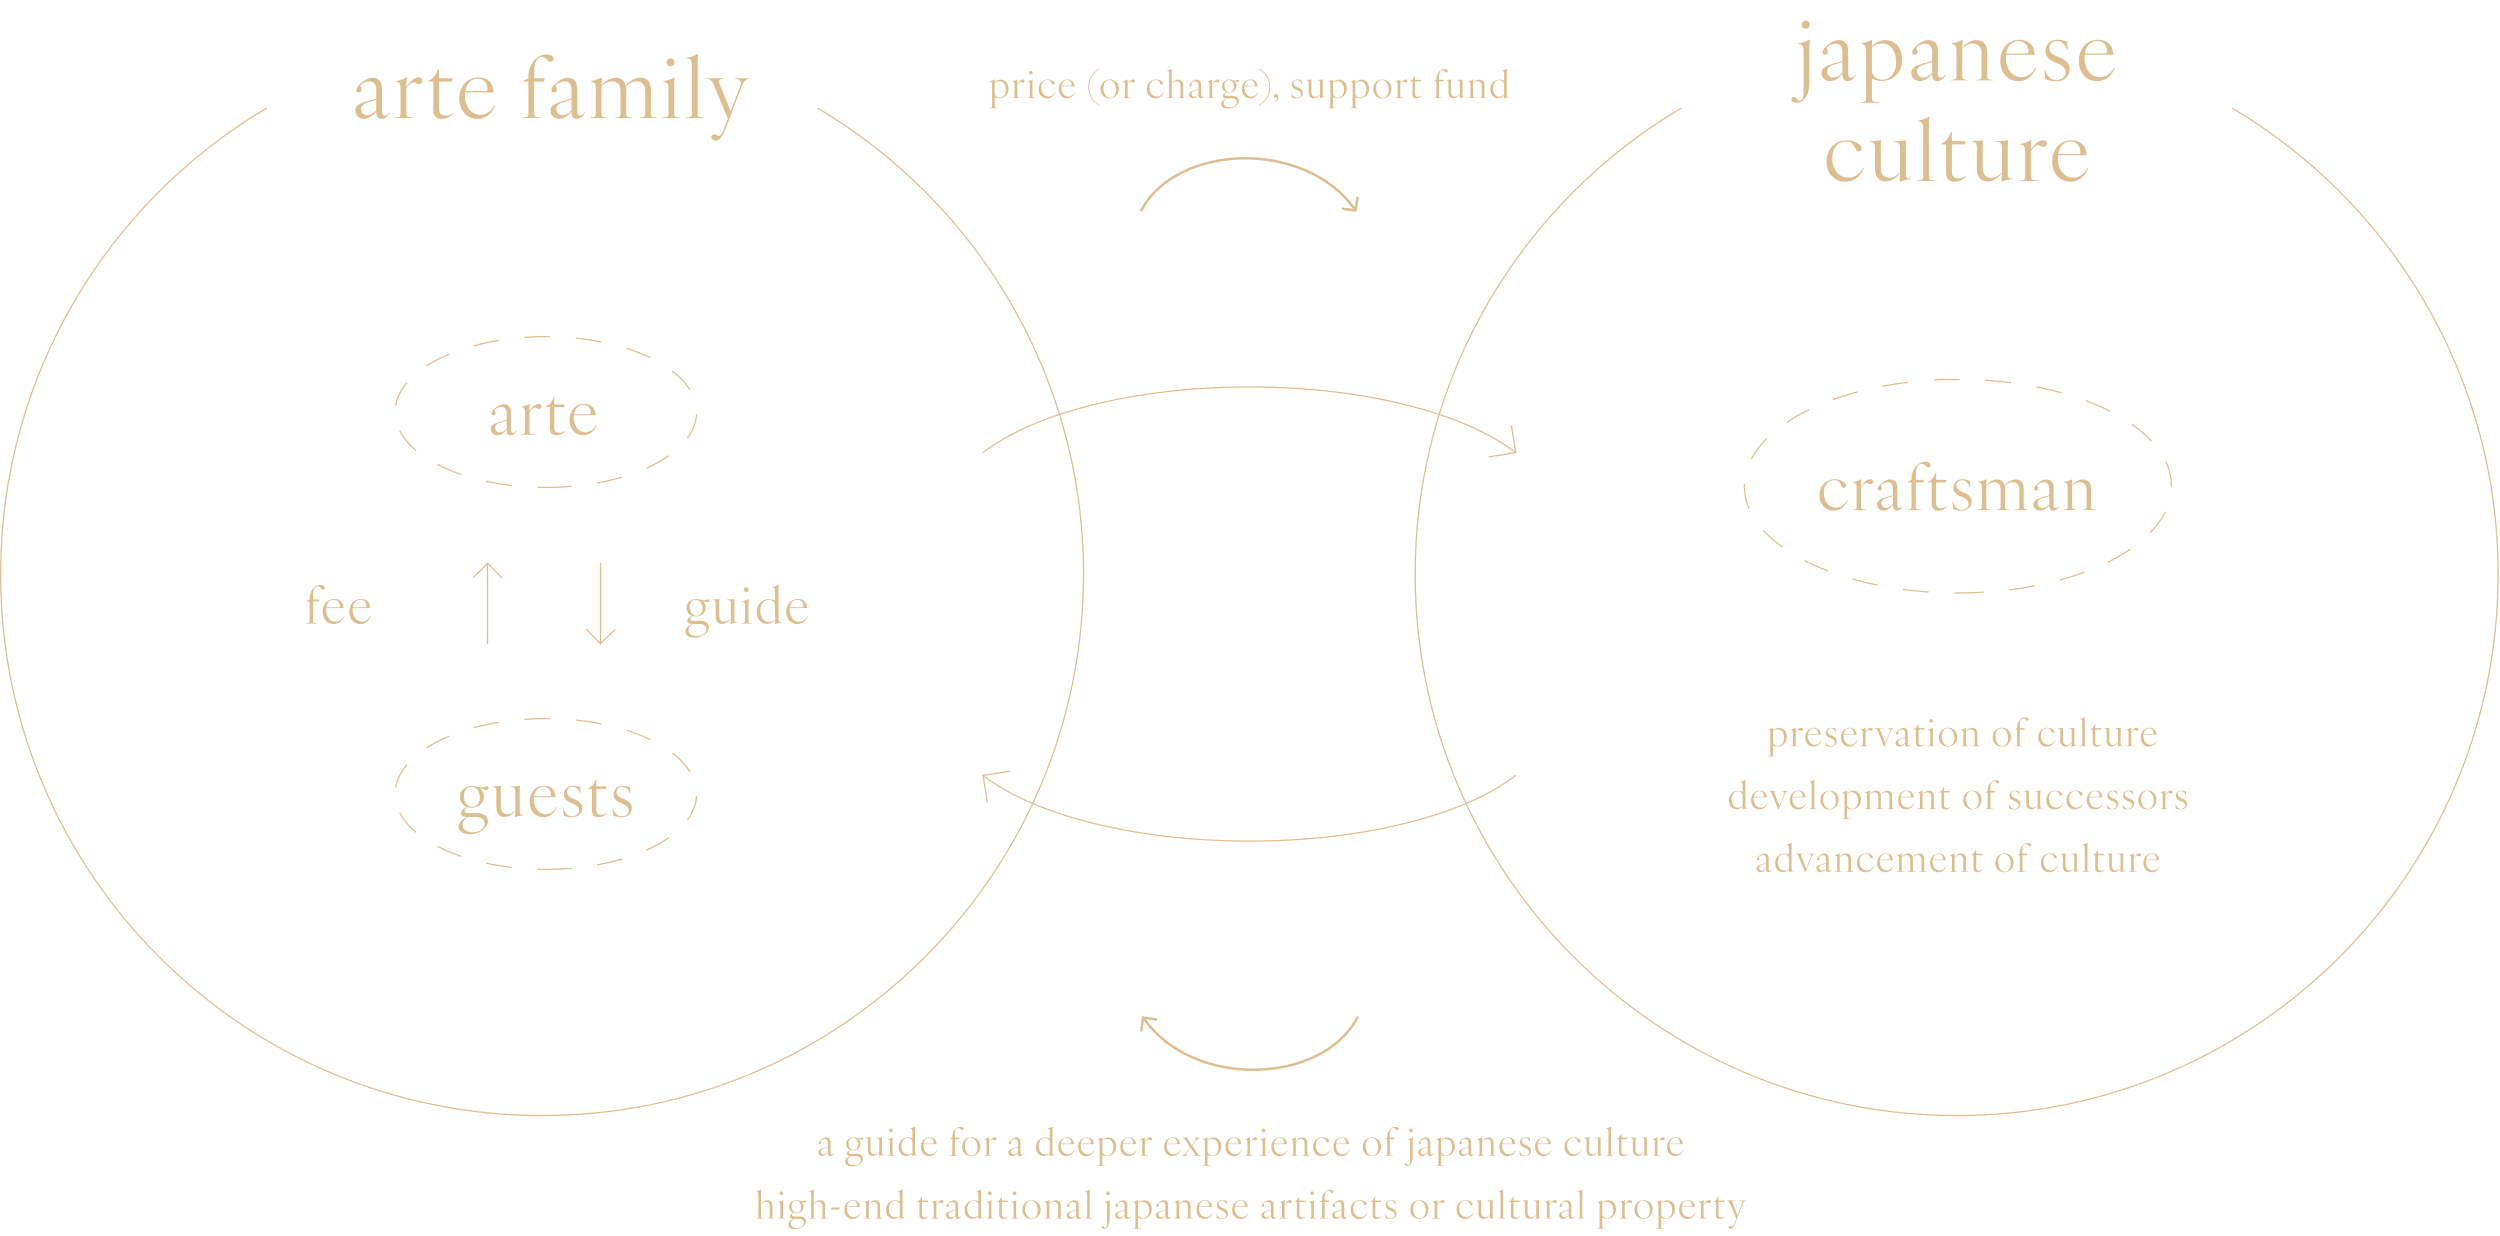 <svg width="995" height="492" viewBox="0 0 995 492" fill="none" xmlns="http://www.w3.org/2000/svg"><path d="M151.824 47.264c-1.749 0-2.046-1.419-2.079-2.772-1.716 1.848-3.234 2.772-4.917 2.772-1.98 0-3.399-1.32-3.399-3.234 0-1.518.858-2.607 4.422-3.663l3.894-1.155v-3.465c0-2.046-.891-3.366-2.739-3.366-1.353 0-3.498 1.056-3.498 1.749 0 .33.396 1.023.396 1.584 0 .693-.462 1.056-1.089 1.056-.528 0-1.023-.297-1.023-.891 0-.726.66-1.749 1.716-2.673 1.452-1.32 3.168-2.244 4.752-2.244 2.244 0 3.762 1.386 3.762 4.257v9.141c0 .957.363 1.617 1.155 1.617.726 0 1.287-.594 1.782-1.32l.198.132c-.561 1.122-1.617 2.475-3.333 2.475zm-8.118-3.861c0 1.518.99 2.442 2.442 2.442 1.188 0 2.343-.693 3.597-1.881v-4.29l-3.201 1.023c-1.98.594-2.838 1.353-2.838 2.706zm13.511 3.366c1.749-.132 2.211-.264 2.211-1.584v-9.933c0-1.98-.594-2.541-1.947-2.772v-.198c1.419-.198 3.069-.825 4.257-1.452h.165l-.264 3.861c.462-.726.957-1.353 1.551-1.98 1.089-1.221 2.244-1.881 3.432-1.881.891 0 1.419.528 1.419 1.32 0 .759-.594 1.32-1.353 1.32-.891 0-1.32-.693-2.046-.693-.957 0-1.98.957-2.937 2.475v9.933c0 1.32.495 1.452 2.871 1.584V47h-7.359v-.231zm18.629.561c-1.914 0-3.399-1.023-3.399-3.531V32.48h-1.881v-.396c2.079-.759 3.003-2.442 3.762-4.488h.396v3.564h5.412l-.231 1.32h-5.181v10.824c0 2.013 1.089 2.706 2.607 2.706 1.089 0 2.079-.363 2.97-.924l.165.198c-1.32 1.287-3.036 2.046-4.62 2.046zm14.211 0c-4.026 0-7.26-3.036-7.26-8.118 0-4.851 3.201-8.382 7.557-8.382 3.729 0 6.039 2.211 6.105 5.973h-11.352a12.81 12.81 0 0 0-.066 1.155c0 4.785 2.739 7.755 6.138 7.755 2.31 0 4.356-1.419 5.742-3.96l.231.132c-1.419 3.63-4.257 5.445-7.095 5.445zm-4.884-11.055h7.986c.66 0 .825-.198.825-.891 0-1.914-1.221-4.059-3.861-4.059-2.442 0-4.455 1.749-4.95 4.95zm22.924 10.494c1.749-.132 2.211-.264 2.211-1.584V32.48h-1.947v-.396l1.947-.924v-.528c0-4.983 3.267-8.976 7.161-8.976 1.683 0 2.838.792 2.838 1.749 0 .66-.495 1.188-1.221 1.188-.594 0-.924-.396-1.287-.792-.627-.693-1.122-1.122-2.013-1.122-1.848 0-3.201 1.617-3.201 6.171v2.31h4.191l-.264 1.32h-3.927v12.705c0 1.32.495 1.452 2.871 1.584V47h-7.359v-.231zm21.432.495c-1.749 0-2.046-1.419-2.079-2.772-1.716 1.848-3.234 2.772-4.917 2.772-1.98 0-3.399-1.32-3.399-3.234 0-1.518.858-2.607 4.422-3.663l3.894-1.155v-3.465c0-2.046-.891-3.366-2.739-3.366-1.353 0-3.498 1.056-3.498 1.749 0 .33.396 1.023.396 1.584 0 .693-.462 1.056-1.089 1.056-.528 0-1.023-.297-1.023-.891 0-.726.66-1.749 1.716-2.673 1.452-1.32 3.168-2.244 4.752-2.244 2.244 0 3.762 1.386 3.762 4.257v9.141c0 .957.363 1.617 1.155 1.617.726 0 1.287-.594 1.782-1.32l.198.132c-.561 1.122-1.617 2.475-3.333 2.475zm-8.118-3.861c0 1.518.99 2.442 2.442 2.442 1.188 0 2.343-.693 3.597-1.881v-4.29l-3.201 1.023c-1.98.594-2.838 1.353-2.838 2.706zm33.31 3.366c1.617-.132 2.079-.264 2.079-1.584v-8.646c0-2.871-1.254-4.158-3.432-4.158-1.551 0-2.871.858-4.29 1.947.099.528.165 1.122.165 1.782v9.075c0 1.32.462 1.452 2.211 1.584V47h-6.567v-.231c1.617-.132 2.079-.264 2.079-1.584v-8.646c0-2.871-1.254-4.158-3.432-4.158-1.485 0-2.772.792-4.125 1.815v10.989c0 1.32.462 1.452 2.079 1.584V47h-6.567v-.231c1.749-.132 2.211-.264 2.211-1.584v-9.933c0-1.98-.594-2.541-1.947-2.772v-.198c1.419-.198 3.069-.825 4.257-1.452h.165l-.264 3.036c1.617-1.518 3.333-2.904 5.775-2.904 2.013 0 3.333.99 3.861 2.97 1.683-1.551 3.498-2.97 5.973-2.97 2.64 0 4.125 1.716 4.125 5.148v9.075c0 1.32.462 1.452 2.211 1.584V47h-6.567v-.231zm8.983 0c1.881-.132 2.343-.264 2.343-1.584v-9.933c0-1.98-.594-2.541-2.079-2.772v-.198c1.551-.198 3.201-.825 4.389-1.452h.165c-.198 1.32-.198 2.838-.198 4.422v9.933c0 1.32.462 1.452 2.343 1.584V47h-6.963v-.231zm1.584-21.945c0-.891.693-1.584 1.584-1.584.891 0 1.584.693 1.584 1.584 0 .891-.693 1.584-1.584 1.584a1.564 1.564 0 0 1-1.584-1.584zm7.766 21.945c1.881-.132 2.343-.264 2.343-1.584V26.936c0-2.904-.297-3.498-2.079-3.762v-.198a11.195 11.195 0 0 0 4.389-1.518h.165c-.198 1.32-.198 2.838-.198 5.478v18.249c0 1.32.462 1.452 2.343 1.584V47h-6.963v-.231zm11.739 9.141c-1.122 0-1.65-.627-1.65-1.287 0-.66.462-1.155 1.188-1.155.759 0 1.188.627 1.65.627.726 0 1.386-.693 2.277-3.102l1.419-3.762-5.511-13.266c-.759-1.815-1.287-2.376-2.673-2.574v-.231h6.666v.231c-2.277.099-2.31.693-1.815 1.881l4.455 10.989 3.828-10.032c.594-1.551.33-2.64-2.046-2.838v-.231h5.544v.231c-1.287.198-2.211 1.089-2.904 2.904l-6.402 16.896c-1.188 3.135-2.376 4.719-4.026 4.719zM203.224 173.2c-1.325 0-1.55-1.075-1.575-2.1-1.3 1.4-2.45 2.1-3.725 2.1-1.5 0-2.575-1-2.575-2.45 0-1.15.65-1.975 3.35-2.775l2.95-.875v-2.625c0-1.55-.675-2.55-2.075-2.55-1.025 0-2.65.8-2.65 1.325 0 .25.3.775.3 1.2 0 .525-.35.8-.825.8-.4 0-.775-.225-.775-.675 0-.55.5-1.325 1.3-2.025 1.1-1 2.4-1.7 3.6-1.7 1.7 0 2.85 1.05 2.85 3.225V171c0 .725.275 1.225.875 1.225.55 0 .975-.45 1.35-1l.15.1c-.425.85-1.225 1.875-2.525 1.875zm-6.15-2.925c0 1.15.75 1.85 1.85 1.85.9 0 1.775-.525 2.725-1.425v-3.25l-2.425.775c-1.5.45-2.15 1.025-2.15 2.05zm10.235 2.55c1.325-.1 1.675-.2 1.675-1.2V164.1c0-1.5-.45-1.925-1.475-2.1v-.15c1.075-.15 2.325-.625 3.225-1.1h.125l-.2 2.925c.35-.55.725-1.025 1.175-1.5.825-.925 1.7-1.425 2.6-1.425.675 0 1.075.4 1.075 1 0 .575-.45 1-1.025 1-.675 0-1-.525-1.55-.525-.725 0-1.5.725-2.225 1.875v7.525c0 1 .375 1.1 2.175 1.2V173h-5.575v-.175zm14.114.425c-1.45 0-2.575-.775-2.575-2.675V162h-1.425v-.3c1.575-.575 2.275-1.85 2.85-3.4h.3v2.7h4.1l-.175 1h-3.925v8.2c0 1.525.825 2.05 1.975 2.05.825 0 1.575-.275 2.25-.7l.125.15c-1 .975-2.3 1.55-3.5 1.55zm10.765 0c-3.05 0-5.5-2.3-5.5-6.15 0-3.675 2.425-6.35 5.725-6.35 2.825 0 4.575 1.675 4.625 4.525h-8.6c-.025.275-.05.575-.05.875 0 3.625 2.075 5.875 4.65 5.875 1.75 0 3.3-1.075 4.35-3l.175.1c-1.075 2.75-3.225 4.125-5.375 4.125zm-3.7-8.375h6.05c.5 0 .625-.15.625-.675 0-1.45-.925-3.075-2.925-3.075-1.85 0-3.375 1.325-3.75 3.75zM729.797 203.25c-3.125 0-5.65-2.4-5.65-6.1 0-3.775 2.6-6.4 6.175-6.4 2.625 0 4.4 1.475 4.4 2.525 0 .5-.375.85-.85.85s-.725-.3-.975-.85c-.725-1.625-1.6-2.15-2.875-2.15-2.35 0-4.125 1.825-4.125 5.025 0 3.625 2.15 5.875 4.775 5.875 1.85 0 3.55-1.125 4.575-3l.175.1c-1.125 2.825-3.425 4.125-5.625 4.125zm7.48-.425c1.325-.1 1.675-.2 1.675-1.2V194.1c0-1.5-.45-1.925-1.475-2.1v-.15c1.075-.15 2.325-.625 3.225-1.1h.125l-.2 2.925c.35-.55.725-1.025 1.175-1.5.825-.925 1.7-1.425 2.6-1.425.675 0 1.075.4 1.075 1 0 .575-.45 1-1.025 1-.675 0-1-.525-1.55-.525-.725 0-1.5.725-2.225 1.875v7.525c0 1 .375 1.1 2.175 1.2V203h-5.575v-.175zm17.702.375c-1.325 0-1.55-1.075-1.575-2.1-1.3 1.4-2.45 2.1-3.725 2.1-1.5 0-2.575-1-2.575-2.45 0-1.15.65-1.975 3.35-2.775l2.95-.875v-2.625c0-1.55-.675-2.55-2.075-2.55-1.025 0-2.65.8-2.65 1.325 0 .25.3.775.3 1.2 0 .525-.35.8-.825.8-.4 0-.775-.225-.775-.675 0-.55.5-1.325 1.3-2.025 1.1-1 2.4-1.7 3.6-1.7 1.7 0 2.85 1.05 2.85 3.225V201c0 .725.275 1.225.875 1.225.55 0 .975-.45 1.35-1l.15.1c-.425.85-1.225 1.875-2.525 1.875zm-6.15-2.925c0 1.15.75 1.85 1.85 1.85.9 0 1.775-.525 2.725-1.425v-3.25l-2.425.775c-1.5.45-2.15 1.025-2.15 2.05zm10.286 2.55c1.325-.1 1.675-.2 1.675-1.2V192h-1.475v-.3l1.475-.7v-.4c0-3.775 2.475-6.8 5.425-6.8 1.275 0 2.15.6 2.15 1.325 0 .5-.375.9-.925.9-.45 0-.7-.3-.975-.6-.475-.525-.85-.85-1.525-.85-1.4 0-2.425 1.225-2.425 4.675V191h3.175l-.2 1h-2.975v9.625c0 1 .375 1.1 2.175 1.2V203h-5.575v-.175zm12.305.425c-1.45 0-2.575-.775-2.575-2.675V192h-1.425v-.3c1.575-.575 2.275-1.85 2.85-3.4h.3v2.7h4.1l-.175 1h-3.925v8.2c0 1.525.825 2.05 1.975 2.05.825 0 1.575-.275 2.25-.7l.125.15c-1 .975-2.3 1.55-3.5 1.55zm9.232 0c-1.4 0-2.55-.3-3.3-.675l-.3-2.8h.175c.675 1.975 1.875 3.1 3.45 3.1 1.7 0 2.825-.975 2.825-2.325 0-1.025-.65-1.925-2.45-2.675l-.875-.375c-2.1-.9-2.725-2.075-2.725-3.375 0-2 1.525-3.375 3.55-3.375 1.2 0 2.075.225 2.95.575l.225 2.5h-.175c-.65-1.7-1.825-2.7-3.025-2.7s-2.325.725-2.325 2.05c0 1.025.425 1.8 2.4 2.65l.875.375c2.075.9 2.8 2.075 2.8 3.425 0 2.15-1.725 3.625-4.075 3.625zm21.479-.425c1.225-.1 1.575-.2 1.575-1.2v-6.55c0-2.175-.95-3.15-2.6-3.15-1.175 0-2.175.65-3.25 1.475.075.4.125.85.125 1.35v6.875c0 1 .35 1.1 1.675 1.2V203h-4.975v-.175c1.225-.1 1.575-.2 1.575-1.2v-6.55c0-2.175-.95-3.15-2.6-3.15-1.125 0-2.1.6-3.125 1.375v8.325c0 1 .35 1.1 1.575 1.2V203h-4.975v-.175c1.325-.1 1.675-.2 1.675-1.2V194.1c0-1.5-.45-1.925-1.475-2.1v-.15c1.075-.15 2.325-.625 3.225-1.1h.125l-.2 2.3c1.225-1.15 2.525-2.2 4.375-2.2 1.525 0 2.525.75 2.925 2.25 1.275-1.175 2.65-2.25 4.525-2.25 2 0 3.125 1.3 3.125 3.9v6.875c0 1 .35 1.1 1.675 1.2V203h-4.975v-.175zm15.055.375c-1.325 0-1.55-1.075-1.575-2.1-1.3 1.4-2.45 2.1-3.725 2.1-1.5 0-2.575-1-2.575-2.45 0-1.15.65-1.975 3.35-2.775l2.95-.875v-2.625c0-1.55-.675-2.55-2.075-2.55-1.025 0-2.65.8-2.65 1.325 0 .25.3.775.3 1.2 0 .525-.35.8-.825.8-.4 0-.775-.225-.775-.675 0-.55.5-1.325 1.3-2.025 1.1-1 2.4-1.7 3.6-1.7 1.7 0 2.85 1.05 2.85 3.225V201c0 .725.275 1.225.875 1.225.55 0 .975-.45 1.35-1l.15.1c-.425.85-1.225 1.875-2.525 1.875zm-6.15-2.925c0 1.15.75 1.85 1.85 1.85.9 0 1.775-.525 2.725-1.425v-3.25l-2.425.775c-1.5.45-2.15 1.025-2.15 2.05zm17.886 2.55c1.225-.1 1.575-.2 1.575-1.2v-6.55c0-2.175-1.05-3.15-2.7-3.15-1.125 0-2.1.6-3.125 1.375v8.325c0 1 .35 1.1 1.575 1.2V203h-4.975v-.175c1.325-.1 1.675-.2 1.675-1.2V194.1c0-1.5-.45-1.925-1.475-2.1v-.15c1.075-.15 2.325-.625 3.225-1.1h.125l-.2 2.3c1.225-1.15 2.525-2.2 4.375-2.2 2 0 3.225 1.3 3.225 3.9v6.875c0 1 .35 1.1 1.675 1.2V203h-4.975v-.175zM393.857 42.945c.78-.06.99-.12.99-.72V33.66c0-.9-.27-1.155-.87-1.26v-.09c.63-.09 1.38-.375 1.92-.66h.09l-.12 1.17c.615-.6 1.47-1.11 2.46-1.11 1.695 0 3.045 1.38 3.045 3.51 0 2.385-1.635 3.87-3.645 3.87-.66 0-1.275-.135-1.83-.42v3.555c0 .6.225.66 1.29.72v.105h-3.33v-.105zm2.04-5.745c0 .87.75 1.665 1.92 1.665 1.35 0 2.46-1.17 2.46-3.18 0-2.07-.99-3.36-2.58-3.36-.555 0-1.17.195-1.8.675v4.2zm6.93 1.695c.795-.06 1.005-.12 1.005-.72V33.66c0-.9-.27-1.155-.885-1.26v-.09c.645-.09 1.395-.375 1.935-.66h.075l-.12 1.755c.21-.33.435-.615.705-.9.495-.555 1.02-.855 1.56-.855.405 0 .645.24.645.6 0 .345-.27.6-.615.6-.405 0-.6-.315-.93-.315-.435 0-.9.435-1.335 1.125v4.515c0 .6.225.66 1.305.72V39h-3.345v-.105zm5.994 0c.855-.06 1.065-.12 1.065-.72V33.66c0-.9-.27-1.155-.945-1.26v-.09c.705-.09 1.455-.375 1.995-.66h.075c-.09.6-.09 1.29-.09 2.01v4.515c0 .6.21.66 1.065.72V39h-3.165v-.105zm.72-9.975a.71.71 0 0 1 .72-.72.71.71 0 0 1 .72.72.71.71 0 0 1-.72.72.71.71 0 0 1-.72-.72zm7.22 10.23c-1.875 0-3.39-1.44-3.39-3.66 0-2.265 1.56-3.84 3.705-3.84 1.575 0 2.64.885 2.64 1.515 0 .3-.225.51-.51.51-.285 0-.435-.18-.585-.51-.435-.975-.96-1.29-1.725-1.29-1.41 0-2.475 1.095-2.475 3.015 0 2.175 1.29 3.525 2.865 3.525 1.11 0 2.13-.675 2.745-1.8l.105.06c-.675 1.695-2.055 2.475-3.375 2.475zm7.969 0c-1.83 0-3.3-1.38-3.3-3.69 0-2.205 1.455-3.81 3.435-3.81 1.695 0 2.745 1.005 2.775 2.715h-5.16c-.015.165-.03.345-.03.525 0 2.175 1.245 3.525 2.79 3.525 1.05 0 1.98-.645 2.61-1.8l.105.06c-.645 1.65-1.935 2.475-3.225 2.475zm-2.22-5.025h3.63c.3 0 .375-.09.375-.405 0-.87-.555-1.845-1.755-1.845-1.11 0-2.025.795-2.25 2.25zM437.491 42c-2.46-1.545-4.335-3.735-4.335-7.365 0-3.63 1.875-5.82 4.335-7.365l.165.195c-2.34 1.47-4.14 3.6-4.14 7.17s1.8 5.7 4.14 7.17l-.165.195zm4.114-2.85c-1.965 0-3.555-1.47-3.555-3.66 0-2.31 1.605-3.84 3.675-3.84 1.98 0 3.57 1.47 3.57 3.66 0 2.31-1.62 3.84-3.69 3.84zm-2.43-4.065c0 2.025 1.035 3.84 2.64 3.84 1.335 0 2.355-1.2 2.355-3.21 0-2.025-1.05-3.84-2.64-3.84-1.335 0-2.355 1.2-2.355 3.21zm7.574 3.81c.795-.06 1.005-.12 1.005-.72V33.66c0-.9-.27-1.155-.885-1.26v-.09c.645-.09 1.395-.375 1.935-.66h.075l-.12 1.755c.21-.33.435-.615.705-.9.495-.555 1.02-.855 1.56-.855.405 0 .645.24.645.6 0 .345-.27.6-.615.6-.405 0-.6-.315-.93-.315-.435 0-.9.435-1.335 1.125v4.515c0 .6.225.66 1.305.72V39h-3.345v-.105zm13.128.255c-1.875 0-3.39-1.44-3.39-3.66 0-2.265 1.56-3.84 3.705-3.84 1.575 0 2.64.885 2.64 1.515 0 .3-.225.51-.51.51-.285 0-.435-.18-.585-.51-.435-.975-.96-1.29-1.725-1.29-1.41 0-2.475 1.095-2.475 3.015 0 2.175 1.29 3.525 2.865 3.525 1.11 0 2.13-.675 2.745-1.8l.105.06c-.675 1.695-2.055 2.475-3.375 2.475zm4.443-.255c.795-.06 1.005-.12 1.005-.72V29.88c0-1.32-.135-1.59-.885-1.71v-.09a5.159 5.159 0 0 0 1.935-.69h.075c-.09.6-.09 1.29-.09 2.49V33c.735-.675 1.5-1.29 2.595-1.29 1.2 0 1.935.78 1.935 2.34v4.125c0 .6.21.66 1.005.72V39h-2.985v-.105c.735-.06.945-.12.945-.72v-3.93c0-1.305-.63-1.89-1.62-1.89-.66 0-1.26.36-1.875.825v4.995c0 .6.21.66.945.72V39h-2.985v-.105zm13.626.225c-.795 0-.93-.645-.945-1.26-.78.84-1.47 1.26-2.235 1.26-.9 0-1.545-.6-1.545-1.47 0-.69.39-1.185 2.01-1.665l1.77-.525v-1.575c0-.93-.405-1.53-1.245-1.53-.615 0-1.59.48-1.59.795 0 .15.18.465.18.72 0 .315-.21.48-.495.48-.24 0-.465-.135-.465-.405 0-.33.3-.795.78-1.215.66-.6 1.44-1.02 2.16-1.02 1.02 0 1.71.63 1.71 1.935V37.8c0 .435.165.735.525.735.33 0 .585-.27.81-.6l.09.06c-.255.51-.735 1.125-1.515 1.125zm-3.69-1.755c0 .69.45 1.11 1.11 1.11.54 0 1.065-.315 1.635-.855v-1.95l-1.455.465c-.9.27-1.29.615-1.29 1.23zm6.141 1.53c.795-.06 1.005-.12 1.005-.72V33.66c0-.9-.27-1.155-.885-1.26v-.09c.645-.09 1.395-.375 1.935-.66h.075l-.12 1.755c.21-.33.435-.615.705-.9.495-.555 1.02-.855 1.56-.855.405 0 .645.24.645.6 0 .345-.27.6-.615.6-.405 0-.6-.315-.93-.315-.435 0-.9.435-1.335 1.125v4.515c0 .6.225.66 1.305.72V39h-3.345v-.105zm8.4 4.305c-1.68 0-2.73-.69-2.73-1.8 0-.855.63-1.68 1.995-2.295-.72 0-1.41-.27-1.41-.96 0-.585.525-1.02 1.44-1.455-1.005-.375-1.725-1.23-1.725-2.37 0-1.59 1.32-2.67 2.91-2.67.375 0 .735.09 1.08.18 1.575.42 1.89-.03 2.4-.03.27 0 .465.15.465.375 0 .27-.195.435-.6.435-.3 0-.99-.195-1.62-.45a2.41 2.41 0 0 1 1.11 2.04c0 1.59-1.335 2.67-2.925 2.67-.3 0-.585-.045-.87-.12-.6.33-.855.6-.855.915 0 .375.375.51.825.51h2.175c1.785 0 2.595.915 2.595 1.95 0 1.545-1.995 3.075-4.26 3.075zm-1.8-2.265c0 1.08.84 1.8 2.475 1.8 1.785 0 2.79-.975 2.79-2.085 0-.825-.585-1.545-2.025-1.545h-1.8c-.96.435-1.44 1.125-1.44 1.83zm.345-6.87c0 1.635.915 2.58 1.995 2.58 1.02 0 1.785-.81 1.785-2.19 0-1.635-.93-2.58-1.995-2.58-1.02 0-1.785.81-1.785 2.19zm10.238 5.085c-1.83 0-3.3-1.38-3.3-3.69 0-2.205 1.455-3.81 3.435-3.81 1.695 0 2.745 1.005 2.775 2.715h-5.16c-.015.165-.03.345-.03.525 0 2.175 1.245 3.525 2.79 3.525 1.05 0 1.98-.645 2.61-1.8l.105.06c-.645 1.65-1.935 2.475-3.225 2.475zm-2.22-5.025h3.63c.3 0 .375-.09.375-.405 0-.87-.555-1.845-1.755-1.845-1.11 0-2.025.795-2.25 2.25zm5.663 7.68c2.34-1.47 4.14-3.6 4.14-7.17s-1.8-5.7-4.14-7.17l.165-.195c2.46 1.545 4.335 3.735 4.335 7.365 0 3.63-1.875 5.82-4.335 7.365l-.165-.195zm5.798-.99c.945-.315 1.425-1.17 1.425-1.89 0-.105-.015-.21-.03-.3a.979.979 0 0 1-.585.21.635.635 0 0 1-.66-.645c0-.39.3-.72.78-.72.615 0 1.035.555 1.035 1.23 0 .855-.63 1.86-1.935 2.22l-.03-.105zm9.275-1.665c-.84 0-1.53-.18-1.98-.405l-.18-1.68h.105c.405 1.185 1.125 1.86 2.07 1.86 1.02 0 1.695-.585 1.695-1.395 0-.615-.39-1.155-1.47-1.605l-.525-.225c-1.26-.54-1.635-1.245-1.635-2.025 0-1.2.915-2.025 2.13-2.025.72 0 1.245.135 1.77.345l.135 1.5h-.105c-.39-1.02-1.095-1.62-1.815-1.62s-1.395.435-1.395 1.23c0 .615.255 1.08 1.44 1.59l.525.225c1.245.54 1.68 1.245 1.68 2.055 0 1.29-1.035 2.175-2.445 2.175zm6.707-.06c-1.2 0-1.935-.78-1.935-2.34v-3.825c0-.705-.27-.96-.93-1.02V31.8c.555 0 1.365-.06 1.98-.15h.09c-.09.585-.09 1.29-.09 2.01v2.895c0 1.305.63 1.89 1.605 1.89.675 0 1.26-.405 1.875-.945v-4.575c0-.705-.27-.96-1.11-1.02V31.8c.735 0 1.545-.06 2.16-.15h.09c-.09.585-.09 1.29-.09 2.01v3.96c0 .825.135.96.93.96v.12c-.69.045-1.38.21-1.98.45h-.09l.12-1.5c-.735.765-1.515 1.44-2.625 1.44zm5.691 3.855c.78-.06.99-.12.99-.72V33.66c0-.9-.27-1.155-.87-1.26v-.09c.63-.09 1.38-.375 1.92-.66h.09l-.12 1.17c.615-.6 1.47-1.11 2.46-1.11 1.695 0 3.045 1.38 3.045 3.51 0 2.385-1.635 3.87-3.645 3.87-.66 0-1.275-.135-1.83-.42v3.555c0 .6.225.66 1.29.72v.105h-3.33v-.105zm2.04-5.745c0 .87.75 1.665 1.92 1.665 1.35 0 2.46-1.17 2.46-3.18 0-2.07-.99-3.36-2.58-3.36-.555 0-1.17.195-1.8.675v4.2zm6.825 5.745c.78-.06.99-.12.99-.72V33.66c0-.9-.27-1.155-.87-1.26v-.09c.63-.09 1.38-.375 1.92-.66h.09l-.12 1.17c.615-.6 1.47-1.11 2.46-1.11 1.695 0 3.045 1.38 3.045 3.51 0 2.385-1.635 3.87-3.645 3.87-.66 0-1.275-.135-1.83-.42v3.555c0 .6.225.66 1.29.72v.105h-3.33v-.105zm2.04-5.745c0 .87.75 1.665 1.92 1.665 1.35 0 2.46-1.17 2.46-3.18 0-2.07-.99-3.36-2.58-3.36-.555 0-1.17.195-1.8.675v4.2zm10.71 1.95c-1.965 0-3.555-1.47-3.555-3.66 0-2.31 1.605-3.84 3.675-3.84 1.98 0 3.57 1.47 3.57 3.66 0 2.31-1.62 3.84-3.69 3.84zm-2.43-4.065c0 2.025 1.035 3.84 2.64 3.84 1.335 0 2.355-1.2 2.355-3.21 0-2.025-1.05-3.84-2.64-3.84-1.335 0-2.355 1.2-2.355 3.21zm7.574 3.81c.795-.06 1.005-.12 1.005-.72V33.66c0-.9-.27-1.155-.885-1.26v-.09c.645-.09 1.395-.375 1.935-.66h.075l-.12 1.755c.21-.33.435-.615.705-.9.495-.555 1.02-.855 1.56-.855.405 0 .645.24.645.6 0 .345-.27.6-.615.6-.405 0-.6-.315-.93-.315-.435 0-.9.435-1.335 1.125v4.515c0 .6.225.66 1.305.72V39h-3.345v-.105zm8.468.255c-.87 0-1.545-.465-1.545-1.605V32.4h-.855v-.18c.945-.345 1.365-1.11 1.71-2.04h.18v1.62h2.46l-.105.6h-2.355v4.92c0 .915.495 1.23 1.185 1.23.495 0 .945-.165 1.35-.42l.075.09c-.6.585-1.38.93-2.1.93zm6.937-.255c.795-.06 1.005-.12 1.005-.72V32.4h-.885v-.18l.885-.42v-.24c0-2.265 1.485-4.08 3.255-4.08.765 0 1.29.36 1.29.795 0 .3-.225.54-.555.54-.27 0-.42-.18-.585-.36-.285-.315-.51-.51-.915-.51-.84 0-1.455.735-1.455 2.805v1.05h1.905l-.12.6h-1.785v5.775c0 .6.225.66 1.305.72V39h-3.345v-.105zm7.774.195c-1.2 0-1.935-.78-1.935-2.34v-3.825c0-.705-.27-.96-.93-1.02V31.8c.555 0 1.365-.06 1.98-.15h.09c-.09.585-.09 1.29-.09 2.01v2.895c0 1.305.63 1.89 1.605 1.89.675 0 1.26-.405 1.875-.945v-4.575c0-.705-.27-.96-1.11-1.02V31.8c.735 0 1.545-.06 2.16-.15h.09c-.09.585-.09 1.29-.09 2.01v3.96c0 .825.135.96.93.96v.12c-.69.045-1.38.21-1.98.45h-.09l.12-1.5c-.735.765-1.515 1.44-2.625 1.44zm10.386-.195c.735-.06.945-.12.945-.72v-3.93c0-1.305-.63-1.89-1.62-1.89-.675 0-1.26.36-1.875.825v4.995c0 .6.21.66.945.72V39h-2.985v-.105c.795-.06 1.005-.12 1.005-.72V33.66c0-.9-.27-1.155-.885-1.26v-.09c.645-.09 1.395-.375 1.935-.66h.075l-.12 1.38c.735-.69 1.515-1.32 2.625-1.32 1.2 0 1.935.78 1.935 2.34v4.125c0 .6.21.66 1.005.72V39h-2.985v-.105zm7.384.195c-1.695 0-3.045-1.38-3.045-3.51 0-2.385 1.635-3.87 3.645-3.87.66 0 1.275.135 1.83.42v-2.25c0-1.32-.135-1.59-.87-1.71v-.09c.66-.09 1.35-.345 1.92-.69h.09c-.09.6-.09 1.29-.09 2.49v7.74c0 .825.135.96.93.96v.12c-.69.045-1.38.21-1.98.45h-.09l.12-1.17c-.615.6-1.47 1.11-2.46 1.11zm-1.95-3.975c0 2.07.99 3.36 2.58 3.36.555 0 1.17-.195 1.8-.675v-4.2c0-.87-.75-1.665-1.92-1.665-1.35 0-2.46 1.17-2.46 3.18zM330.439 460.12c-.795 0-.93-.645-.945-1.26-.78.84-1.47 1.26-2.235 1.26-.9 0-1.545-.6-1.545-1.47 0-.69.39-1.185 2.01-1.665l1.77-.525v-1.575c0-.93-.405-1.53-1.245-1.53-.615 0-1.59.48-1.59.795 0 .15.18.465.18.72 0 .315-.21.48-.495.48-.24 0-.465-.135-.465-.405 0-.33.3-.795.78-1.215.66-.6 1.44-1.02 2.16-1.02 1.02 0 1.71.63 1.71 1.935v4.155c0 .435.165.735.525.735.33 0 .585-.27.81-.6l.09.06c-.255.51-.735 1.125-1.515 1.125zm-3.69-1.755c0 .69.45 1.11 1.11 1.11.54 0 1.065-.315 1.635-.855v-1.95l-1.455.465c-.9.27-1.29.615-1.29 1.23zm12.403 5.835c-1.68 0-2.73-.69-2.73-1.8 0-.855.63-1.68 1.995-2.295-.72 0-1.41-.27-1.41-.96 0-.585.525-1.02 1.44-1.455-1.005-.375-1.725-1.23-1.725-2.37 0-1.59 1.32-2.67 2.91-2.67.375 0 .735.09 1.08.18 1.575.42 1.89-.03 2.4-.03.27 0 .465.15.465.375 0 .27-.195.435-.6.435-.3 0-.99-.195-1.62-.45a2.41 2.41 0 0 1 1.11 2.04c0 1.59-1.335 2.67-2.925 2.67-.3 0-.585-.045-.87-.12-.6.33-.855.6-.855.915 0 .375.375.51.825.51h2.175c1.785 0 2.595.915 2.595 1.95 0 1.545-1.995 3.075-4.26 3.075zm-1.8-2.265c0 1.08.84 1.8 2.475 1.8 1.785 0 2.79-.975 2.79-2.085 0-.825-.585-1.545-2.025-1.545h-1.8c-.96.435-1.44 1.125-1.44 1.83zm.345-6.87c0 1.635.915 2.58 1.995 2.58 1.02 0 1.785-.81 1.785-2.19 0-1.635-.93-2.58-1.995-2.58-1.02 0-1.785.81-1.785 2.19zm9.665 5.025c-1.2 0-1.935-.78-1.935-2.34v-3.825c0-.705-.27-.96-.93-1.02v-.105c.555 0 1.365-.06 1.98-.15h.09c-.09.585-.09 1.29-.09 2.01v2.895c0 1.305.63 1.89 1.605 1.89.675 0 1.26-.405 1.875-.945v-4.575c0-.705-.27-.96-1.11-1.02v-.105c.735 0 1.545-.06 2.16-.15h.09c-.09.585-.09 1.29-.09 2.01v3.96c0 .825.135.96.93.96v.12c-.69.045-1.38.21-1.98.45h-.09l.12-1.5c-.735.765-1.515 1.44-2.625 1.44zm5.766-.195c.855-.06 1.065-.12 1.065-.72v-4.515c0-.9-.27-1.155-.945-1.26v-.09c.705-.09 1.455-.375 1.995-.66h.075c-.09.6-.09 1.29-.09 2.01v4.515c0 .6.21.66 1.065.72V460h-3.165v-.105zm.72-9.975a.71.71 0 0 1 .72-.72.71.71 0 0 1 .72.72.71.71 0 0 1-.72.72.71.71 0 0 1-.72-.72zm6.875 10.17c-1.695 0-3.045-1.38-3.045-3.51 0-2.385 1.635-3.87 3.645-3.87.66 0 1.275.135 1.83.42v-2.25c0-1.32-.135-1.59-.87-1.71v-.09c.66-.09 1.35-.345 1.92-.69h.09c-.09.6-.09 1.29-.09 2.49v7.74c0 .825.135.96.93.96v.12c-.69.045-1.38.21-1.98.45h-.09l.12-1.17c-.615.6-1.47 1.11-2.46 1.11zm-1.95-3.975c0 2.07.99 3.36 2.58 3.36.555 0 1.17-.195 1.8-.675v-4.2c0-.87-.75-1.665-1.92-1.665-1.35 0-2.46 1.17-2.46 3.18zm11.041 4.035c-1.83 0-3.3-1.38-3.3-3.69 0-2.205 1.455-3.81 3.435-3.81 1.695 0 2.745 1.005 2.775 2.715h-5.16c-.015.165-.03.345-.03.525 0 2.175 1.245 3.525 2.79 3.525 1.05 0 1.98-.645 2.61-1.8l.105.06c-.645 1.65-1.935 2.475-3.225 2.475zm-2.22-5.025h3.63c.3 0 .375-.09.375-.405 0-.87-.555-1.845-1.755-1.845-1.11 0-2.025.795-2.25 2.25zm10.42 4.77c.795-.06 1.005-.12 1.005-.72V453.4h-.885v-.18l.885-.42v-.24c0-2.265 1.485-4.08 3.255-4.08.765 0 1.29.36 1.29.795 0 .3-.225.54-.555.54-.27 0-.42-.18-.585-.36-.285-.315-.51-.51-.915-.51-.84 0-1.455.735-1.455 2.805v1.05h1.905l-.12.6h-1.785v5.775c0 .6.225.66 1.305.72V460h-3.345v-.105zm8.47.255c-1.965 0-3.555-1.47-3.555-3.66 0-2.31 1.605-3.84 3.675-3.84 1.98 0 3.57 1.47 3.57 3.66 0 2.31-1.62 3.84-3.69 3.84zm-2.43-4.065c0 2.025 1.035 3.84 2.64 3.84 1.335 0 2.355-1.2 2.355-3.21 0-2.025-1.05-3.84-2.64-3.84-1.335 0-2.355 1.2-2.355 3.21zm7.574 3.81c.795-.06 1.005-.12 1.005-.72v-4.515c0-.9-.27-1.155-.885-1.26v-.09c.645-.09 1.395-.375 1.935-.66h.075l-.12 1.755c.21-.33.435-.615.705-.9.495-.555 1.02-.855 1.56-.855.405 0 .645.24.645.6 0 .345-.27.6-.615.6-.405 0-.6-.315-.93-.315-.435 0-.9.435-1.335 1.125v4.515c0 .6.225.66 1.305.72V460h-3.345v-.105zm14.432.225c-.795 0-.93-.645-.945-1.26-.78.84-1.47 1.26-2.235 1.26-.9 0-1.545-.6-1.545-1.47 0-.69.39-1.185 2.01-1.665l1.77-.525v-1.575c0-.93-.405-1.53-1.245-1.53-.615 0-1.59.48-1.59.795 0 .15.18.465.18.72 0 .315-.21.48-.495.48-.24 0-.465-.135-.465-.405 0-.33.3-.795.78-1.215.66-.6 1.44-1.02 2.16-1.02 1.02 0 1.71.63 1.71 1.935v4.155c0 .435.165.735.525.735.33 0 .585-.27.81-.6l.09.06c-.255.51-.735 1.125-1.515 1.125zm-3.69-1.755c0 .69.45 1.11 1.11 1.11.54 0 1.065-.315 1.635-.855v-1.95l-1.455.465c-.9.27-1.29.615-1.29 1.23zm13.018 1.725c-1.695 0-3.045-1.38-3.045-3.51 0-2.385 1.635-3.87 3.645-3.87.66 0 1.275.135 1.83.42v-2.25c0-1.32-.135-1.59-.87-1.71v-.09c.66-.09 1.35-.345 1.92-.69h.09c-.09.6-.09 1.29-.09 2.49v7.74c0 .825.135.96.93.96v.12c-.69.045-1.38.21-1.98.45h-.09l.12-1.17c-.615.6-1.47 1.11-2.46 1.11zm-1.95-3.975c0 2.07.99 3.36 2.58 3.36.555 0 1.17-.195 1.8-.675v-4.2c0-.87-.75-1.665-1.92-1.665-1.35 0-2.46 1.17-2.46 3.18zm11.041 4.035c-1.83 0-3.3-1.38-3.3-3.69 0-2.205 1.455-3.81 3.435-3.81 1.695 0 2.745 1.005 2.775 2.715h-5.16c-.015.165-.03.345-.03.525 0 2.175 1.245 3.525 2.79 3.525 1.05 0 1.98-.645 2.61-1.8l.105.06c-.645 1.65-1.935 2.475-3.225 2.475zm-2.22-5.025h3.63c.3 0 .375-.09.375-.405 0-.87-.555-1.845-1.755-1.845-1.11 0-2.025.795-2.25 2.25zm10.148 5.025c-1.83 0-3.3-1.38-3.3-3.69 0-2.205 1.455-3.81 3.435-3.81 1.695 0 2.745 1.005 2.775 2.715h-5.16c-.015.165-.03.345-.03.525 0 2.175 1.245 3.525 2.79 3.525 1.05 0 1.98-.645 2.61-1.8l.105.06c-.645 1.65-1.935 2.475-3.225 2.475zm-2.22-5.025h3.63c.3 0 .375-.09.375-.405 0-.87-.555-1.845-1.755-1.845-1.11 0-2.025.795-2.25 2.25zm6.517 8.82c.78-.06.99-.12.99-.72v-8.565c0-.9-.27-1.155-.87-1.26v-.09c.63-.09 1.38-.375 1.92-.66h.09l-.12 1.17c.615-.6 1.47-1.11 2.46-1.11 1.695 0 3.045 1.38 3.045 3.51 0 2.385-1.635 3.87-3.645 3.87-.66 0-1.275-.135-1.83-.42v3.555c0 .6.225.66 1.29.72v.105h-3.33v-.105zm2.04-5.745c0 .87.75 1.665 1.92 1.665 1.35 0 2.46-1.17 2.46-3.18 0-2.07-.99-3.36-2.58-3.36-.555 0-1.17.195-1.8.675v4.2zm10.456 1.95c-1.83 0-3.3-1.38-3.3-3.69 0-2.205 1.455-3.81 3.435-3.81 1.695 0 2.745 1.005 2.775 2.715h-5.16c-.015.165-.03.345-.03.525 0 2.175 1.245 3.525 2.79 3.525 1.05 0 1.98-.645 2.61-1.8l.105.06c-.645 1.65-1.935 2.475-3.225 2.475zm-2.22-5.025h3.63c.3 0 .375-.09.375-.405 0-.87-.555-1.845-1.755-1.845-1.11 0-2.025.795-2.25 2.25zm6.622 4.77c.795-.06 1.005-.12 1.005-.72v-4.515c0-.9-.27-1.155-.885-1.26v-.09c.645-.09 1.395-.375 1.935-.66h.075l-.12 1.755c.21-.33.435-.615.705-.9.495-.555 1.02-.855 1.56-.855.405 0 .645.24.645.6 0 .345-.27.6-.615.6-.405 0-.6-.315-.93-.315-.435 0-.9.435-1.335 1.125v4.515c0 .6.225.66 1.305.72V460h-3.345v-.105zm13.038.255c-1.83 0-3.3-1.38-3.3-3.69 0-2.205 1.455-3.81 3.435-3.81 1.695 0 2.745 1.005 2.775 2.715h-5.16c-.015.165-.03.345-.03.525 0 2.175 1.245 3.525 2.79 3.525 1.05 0 1.98-.645 2.61-1.8l.105.06c-.645 1.65-1.935 2.475-3.225 2.475zm-2.22-5.025h3.63c.3 0 .375-.09.375-.405 0-.87-.555-1.845-1.755-1.845-1.11 0-2.025.795-2.25 2.25zm10.425 4.77c.825-.03.93-.27.57-.795l-1.59-2.325-1.35 1.845c-.525.705-.525 1.275.435 1.275V460h-2.52v-.105c.6-.09 1.2-.54 1.815-1.335l1.47-1.995-1.755-2.55c-.465-.675-.765-1.05-1.38-1.11v-.105h2.955v.105c-.825.03-.93.27-.57.795l1.455 2.115 1.185-1.635c.525-.705.525-1.275-.435-1.275v-.105h2.52v.105c-.6.09-1.2.54-1.815 1.335l-1.32 1.785 1.905 2.76c.465.675.765 1.05 1.38 1.11V460h-2.955v-.105zm3.713 4.05c.78-.06.99-.12.99-.72v-8.565c0-.9-.27-1.155-.87-1.26v-.09c.63-.09 1.38-.375 1.92-.66h.09l-.12 1.17c.615-.6 1.47-1.11 2.46-1.11 1.695 0 3.045 1.38 3.045 3.51 0 2.385-1.635 3.87-3.645 3.87-.66 0-1.275-.135-1.83-.42v3.555c0 .6.225.66 1.29.72v.105h-3.33v-.105zm2.04-5.745c0 .87.75 1.665 1.92 1.665 1.35 0 2.46-1.17 2.46-3.18 0-2.07-.99-3.36-2.58-3.36-.555 0-1.17.195-1.8.675v4.2zm10.455 1.95c-1.83 0-3.3-1.38-3.3-3.69 0-2.205 1.455-3.81 3.435-3.81 1.695 0 2.745 1.005 2.775 2.715h-5.16c-.015.165-.03.345-.03.525 0 2.175 1.245 3.525 2.79 3.525 1.05 0 1.98-.645 2.61-1.8l.105.06c-.645 1.65-1.935 2.475-3.225 2.475zm-2.22-5.025h3.63c.3 0 .375-.09.375-.405 0-.87-.555-1.845-1.755-1.845-1.11 0-2.025.795-2.25 2.25zm6.623 4.77c.795-.06 1.005-.12 1.005-.72v-4.515c0-.9-.27-1.155-.885-1.26v-.09c.645-.09 1.395-.375 1.935-.66h.075l-.12 1.755c.21-.33.435-.615.705-.9.495-.555 1.02-.855 1.56-.855.405 0 .645.24.645.6 0 .345-.27.6-.615.6-.405 0-.6-.315-.93-.315-.435 0-.9.435-1.335 1.125v4.515c0 .6.225.66 1.305.72V460h-3.345v-.105zm5.993 0c.855-.06 1.065-.12 1.065-.72v-4.515c0-.9-.27-1.155-.945-1.26v-.09c.705-.09 1.455-.375 1.995-.66h.075c-.09.6-.09 1.29-.09 2.01v4.515c0 .6.21.66 1.065.72V460h-3.165v-.105zm.72-9.975a.71.71 0 0 1 .72-.72.71.71 0 0 1 .72.72.71.71 0 0 1-.72.72.71.71 0 0 1-.72-.72zm7.13 10.23c-1.83 0-3.3-1.38-3.3-3.69 0-2.205 1.455-3.81 3.435-3.81 1.695 0 2.745 1.005 2.775 2.715h-5.16c-.015.165-.03.345-.03.525 0 2.175 1.245 3.525 2.79 3.525 1.05 0 1.98-.645 2.61-1.8l.105.06c-.645 1.65-1.935 2.475-3.225 2.475zm-2.22-5.025h3.63c.3 0 .375-.09.375-.405 0-.87-.555-1.845-1.755-1.845-1.11 0-2.025.795-2.25 2.25zm11.213 4.77c.735-.06.945-.12.945-.72v-3.93c0-1.305-.63-1.89-1.62-1.89-.675 0-1.26.36-1.875.825v4.995c0 .6.21.66.945.72V460h-2.985v-.105c.795-.06 1.005-.12 1.005-.72v-4.515c0-.9-.27-1.155-.885-1.26v-.09c.645-.09 1.395-.375 1.935-.66h.075l-.12 1.38c.735-.69 1.515-1.32 2.625-1.32 1.2 0 1.935.78 1.935 2.34v4.125c0 .6.21.66 1.005.72V460h-2.985v-.105zm7.729.255c-1.875 0-3.39-1.44-3.39-3.66 0-2.265 1.56-3.84 3.705-3.84 1.575 0 2.64.885 2.64 1.515 0 .3-.225.51-.51.51-.285 0-.435-.18-.585-.51-.435-.975-.96-1.29-1.725-1.29-1.41 0-2.475 1.095-2.475 3.015 0 2.175 1.29 3.525 2.865 3.525 1.11 0 2.13-.675 2.745-1.8l.105.06c-.675 1.695-2.055 2.475-3.375 2.475zm7.97 0c-1.83 0-3.3-1.38-3.3-3.69 0-2.205 1.455-3.81 3.435-3.81 1.695 0 2.745 1.005 2.775 2.715h-5.16c-.015.165-.03.345-.03.525 0 2.175 1.245 3.525 2.79 3.525 1.05 0 1.98-.645 2.61-1.8l.105.06c-.645 1.65-1.935 2.475-3.225 2.475zm-2.22-5.025h3.63c.3 0 .375-.09.375-.405 0-.87-.555-1.845-1.755-1.845-1.11 0-2.025.795-2.25 2.25zm14.17 5.025c-1.965 0-3.555-1.47-3.555-3.66 0-2.31 1.605-3.84 3.675-3.84 1.98 0 3.57 1.47 3.57 3.66 0 2.31-1.62 3.84-3.69 3.84zm-2.43-4.065c0 2.025 1.035 3.84 2.64 3.84 1.335 0 2.355-1.2 2.355-3.21 0-2.025-1.05-3.84-2.64-3.84-1.335 0-2.355 1.2-2.355 3.21zm7.604 3.81c.795-.06 1.005-.12 1.005-.72V453.4h-.885v-.18l.885-.42v-.24c0-2.265 1.485-4.08 3.255-4.08.765 0 1.29.36 1.29.795 0 .3-.225.54-.555.54-.27 0-.42-.18-.585-.36-.285-.315-.51-.51-.915-.51-.84 0-1.455.735-1.455 2.805v1.05h1.905l-.12.6h-1.785v5.775c0 .6.225.66 1.305.72V460h-3.345v-.105zm8.86 4.155c-.495 0-.99-.225-.99-.63 0-.24.195-.435.435-.435.18 0 .33.105.465.27.225.3.345.42.525.42.24 0 .78-.27.78-1.35v-7.665c0-.9-.27-1.155-.945-1.26v-.09c.705-.09 1.455-.375 1.995-.66h.075c-.09.6-.09 1.29-.09 2.01v5.85c0 2.34-1.2 3.54-2.25 3.54zm.87-14.13c0-.405.33-.72.72-.72a.71.71 0 0 1 .72.72.71.71 0 0 1-.72.72.72.72 0 0 1-.72-.72zm8.308 10.2c-.795 0-.93-.645-.945-1.26-.78.84-1.47 1.26-2.235 1.26-.9 0-1.545-.6-1.545-1.47 0-.69.39-1.185 2.01-1.665l1.77-.525v-1.575c0-.93-.405-1.53-1.245-1.53-.615 0-1.59.48-1.59.795 0 .15.18.465.18.72 0 .315-.21.48-.495.48-.24 0-.465-.135-.465-.405 0-.33.3-.795.78-1.215.66-.6 1.44-1.02 2.16-1.02 1.02 0 1.71.63 1.71 1.935v4.155c0 .435.165.735.525.735.33 0 .585-.27.81-.6l.09.06c-.255.51-.735 1.125-1.515 1.125zm-3.69-1.755c0 .69.45 1.11 1.11 1.11.54 0 1.065-.315 1.635-.855v-1.95l-1.455.465c-.9.27-1.29.615-1.29 1.23zm6.036 5.58c.78-.06.99-.12.99-.72v-8.565c0-.9-.27-1.155-.87-1.26v-.09c.63-.09 1.38-.375 1.92-.66h.09l-.12 1.17c.615-.6 1.47-1.11 2.46-1.11 1.695 0 3.045 1.38 3.045 3.51 0 2.385-1.635 3.87-3.645 3.87-.66 0-1.275-.135-1.83-.42v3.555c0 .6.225.66 1.29.72v.105h-3.33v-.105zm2.04-5.745c0 .87.75 1.665 1.92 1.665 1.35 0 2.46-1.17 2.46-3.18 0-2.07-.99-3.36-2.58-3.36-.555 0-1.17.195-1.8.675v4.2zm11.85 1.92c-.795 0-.93-.645-.945-1.26-.78.84-1.47 1.26-2.235 1.26-.9 0-1.545-.6-1.545-1.47 0-.69.39-1.185 2.01-1.665l1.77-.525v-1.575c0-.93-.405-1.53-1.245-1.53-.615 0-1.59.48-1.59.795 0 .15.18.465.18.72 0 .315-.21.48-.495.48-.24 0-.465-.135-.465-.405 0-.33.3-.795.78-1.215.66-.6 1.44-1.02 2.16-1.02 1.02 0 1.71.63 1.71 1.935v4.155c0 .435.165.735.525.735.33 0 .585-.27.81-.6l.09.06c-.255.51-.735 1.125-1.515 1.125zm-3.69-1.755c0 .69.45 1.11 1.11 1.11.54 0 1.065-.315 1.635-.855v-1.95l-1.455.465c-.9.27-1.29.615-1.29 1.23zm10.732 1.53c.735-.06.945-.12.945-.72v-3.93c0-1.305-.63-1.89-1.62-1.89-.675 0-1.26.36-1.875.825v4.995c0 .6.21.66.945.72V460h-2.985v-.105c.795-.06 1.005-.12 1.005-.72v-4.515c0-.9-.27-1.155-.885-1.26v-.09c.645-.09 1.395-.375 1.935-.66h.075l-.12 1.38c.735-.69 1.515-1.32 2.625-1.32 1.2 0 1.935.78 1.935 2.34v4.125c0 .6.21.66 1.005.72V460h-2.985v-.105zm7.639.255c-1.83 0-3.3-1.38-3.3-3.69 0-2.205 1.455-3.81 3.435-3.81 1.695 0 2.745 1.005 2.775 2.715h-5.16c-.015.165-.03.345-.03.525 0 2.175 1.245 3.525 2.79 3.525 1.05 0 1.98-.645 2.61-1.8l.105.06c-.645 1.65-1.935 2.475-3.225 2.475zm-2.22-5.025h3.63c.3 0 .375-.09.375-.405 0-.87-.555-1.845-1.755-1.845-1.11 0-2.025.795-2.25 2.25zm9.022 5.025c-.84 0-1.53-.18-1.98-.405l-.18-1.68h.105c.405 1.185 1.125 1.86 2.07 1.86 1.02 0 1.695-.585 1.695-1.395 0-.615-.39-1.155-1.47-1.605l-.525-.225c-1.26-.54-1.635-1.245-1.635-2.025 0-1.2.915-2.025 2.13-2.025.72 0 1.245.135 1.77.345l.135 1.5h-.105c-.39-1.02-1.095-1.62-1.815-1.62s-1.395.435-1.395 1.23c0 .615.255 1.08 1.44 1.59l.525.225c1.245.54 1.68 1.245 1.68 2.055 0 1.29-1.035 2.175-2.445 2.175zm7.413 0c-1.83 0-3.3-1.38-3.3-3.69 0-2.205 1.455-3.81 3.435-3.81 1.695 0 2.745 1.005 2.775 2.715h-5.16c-.015.165-.03.345-.03.525 0 2.175 1.245 3.525 2.79 3.525 1.05 0 1.98-.645 2.61-1.8l.105.06c-.645 1.65-1.935 2.475-3.225 2.475zm-2.22-5.025h3.63c.3 0 .375-.09.375-.405 0-.87-.555-1.845-1.755-1.845-1.11 0-2.025.795-2.25 2.25zm14.005 5.025c-1.875 0-3.39-1.44-3.39-3.66 0-2.265 1.56-3.84 3.705-3.84 1.575 0 2.64.885 2.64 1.515 0 .3-.225.51-.51.51-.285 0-.435-.18-.585-.51-.435-.975-.96-1.29-1.725-1.29-1.41 0-2.475 1.095-2.475 3.015 0 2.175 1.29 3.525 2.865 3.525 1.11 0 2.13-.675 2.745-1.8l.105.06c-.675 1.695-2.055 2.475-3.375 2.475zm7.308-.06c-1.2 0-1.935-.78-1.935-2.34v-3.825c0-.705-.27-.96-.93-1.02v-.105c.555 0 1.365-.06 1.98-.15h.09c-.09.585-.09 1.29-.09 2.01v2.895c0 1.305.63 1.89 1.605 1.89.675 0 1.26-.405 1.875-.945v-4.575c0-.705-.27-.96-1.11-1.02v-.105c.735 0 1.545-.06 2.16-.15h.09c-.09.585-.09 1.29-.09 2.01v3.96c0 .825.135.96.93.96v.12c-.69.045-1.38.21-1.98.45h-.09l.12-1.5c-.735.765-1.515 1.44-2.625 1.44zm5.722-.195c.855-.06 1.065-.12 1.065-.72v-8.295c0-1.32-.135-1.59-.945-1.71v-.09a5.088 5.088 0 0 0 1.995-.69h.075c-.09.6-.09 1.29-.09 2.49v8.295c0 .6.21.66 1.065.72V460H639.1v-.105zm6.756.255c-.87 0-1.545-.465-1.545-1.605V453.4h-.855v-.18c.945-.345 1.365-1.11 1.71-2.04h.18v1.62h2.46l-.105.6h-2.355v4.92c0 .915.495 1.23 1.185 1.23.495 0 .945-.165 1.35-.42l.075.09c-.6.585-1.38.93-2.1.93zm5.959-.06c-1.2 0-1.935-.78-1.935-2.34v-3.825c0-.705-.27-.96-.93-1.02v-.105c.555 0 1.365-.06 1.98-.15h.09c-.09.585-.09 1.29-.09 2.01v2.895c0 1.305.63 1.89 1.605 1.89.675 0 1.26-.405 1.875-.945v-4.575c0-.705-.27-.96-1.11-1.02v-.105c.735 0 1.545-.06 2.16-.15h.09c-.09.585-.09 1.29-.09 2.01v3.96c0 .825.135.96.93.96v.12c-.69.045-1.38.21-1.98.45h-.09l.12-1.5c-.735.765-1.515 1.44-2.625 1.44zm5.796-.195c.795-.06 1.005-.12 1.005-.72v-4.515c0-.9-.27-1.155-.885-1.26v-.09c.645-.09 1.395-.375 1.935-.66h.075l-.12 1.755c.21-.33.435-.615.705-.9.495-.555 1.02-.855 1.56-.855.405 0 .645.24.645.6 0 .345-.27.6-.615.6-.405 0-.6-.315-.93-.315-.435 0-.9.435-1.335 1.125v4.515c0 .6.225.66 1.305.72V460h-3.345v-.105zm9.197.255c-1.83 0-3.3-1.38-3.3-3.69 0-2.205 1.455-3.81 3.435-3.81 1.695 0 2.745 1.005 2.775 2.715h-5.16c-.015.165-.03.345-.03.525 0 2.175 1.245 3.525 2.79 3.525 1.05 0 1.98-.645 2.61-1.8l.105.06c-.645 1.65-1.935 2.475-3.225 2.475zm-2.22-5.025h3.63c.3 0 .375-.09.375-.405 0-.87-.555-1.845-1.755-1.845-1.11 0-2.025.795-2.25 2.25zm-363.736 29.77c.795-.06 1.005-.12 1.005-.72v-8.295c0-1.32-.135-1.59-.885-1.71v-.09a5.159 5.159 0 0 0 1.935-.69h.075c-.09.6-.09 1.29-.09 2.49V479c.735-.675 1.5-1.29 2.595-1.29 1.2 0 1.935.78 1.935 2.34v4.125c0 .6.21.66 1.005.72V485h-2.985v-.105c.735-.06.945-.12.945-.72v-3.93c0-1.305-.63-1.89-1.62-1.89-.66 0-1.26.36-1.875.825v4.995c0 .6.21.66.945.72V485h-2.985v-.105zm8.675 0c.855-.06 1.065-.12 1.065-.72v-4.515c0-.9-.27-1.155-.945-1.26v-.09c.705-.09 1.455-.375 1.995-.66h.075c-.09.6-.09 1.29-.09 2.01v4.515c0 .6.21.66 1.065.72V485h-3.165v-.105zm.72-9.975a.71.71 0 0 1 .72-.72.71.71 0 0 1 .72.72.71.71 0 0 1-.72.72.71.71 0 0 1-.72-.72zm6.26 14.28c-1.68 0-2.73-.69-2.73-1.8 0-.855.63-1.68 1.995-2.295-.72 0-1.41-.27-1.41-.96 0-.585.525-1.02 1.44-1.455-1.005-.375-1.725-1.23-1.725-2.37 0-1.59 1.32-2.67 2.91-2.67.375 0 .735.09 1.08.18 1.575.42 1.89-.03 2.4-.03.27 0 .465.15.465.375 0 .27-.195.435-.6.435-.3 0-.99-.195-1.62-.45a2.41 2.41 0 0 1 1.11 2.04c0 1.59-1.335 2.67-2.925 2.67-.3 0-.585-.045-.87-.12-.6.33-.855.6-.855.915 0 .375.375.51.825.51h2.175c1.785 0 2.595.915 2.595 1.95 0 1.545-1.995 3.075-4.26 3.075zm-1.8-2.265c0 1.08.84 1.8 2.475 1.8 1.785 0 2.79-.975 2.79-2.085 0-.825-.585-1.545-2.025-1.545h-1.8c-.96.435-1.44 1.125-1.44 1.83zm.345-6.87c0 1.635.915 2.58 1.995 2.58 1.02 0 1.785-.81 1.785-2.19 0-1.635-.93-2.58-1.995-2.58-1.02 0-1.785.81-1.785 2.19zm6.8 4.83c.795-.06 1.005-.12 1.005-.72v-8.295c0-1.32-.135-1.59-.885-1.71v-.09a5.159 5.159 0 0 0 1.935-.69h.075c-.09.6-.09 1.29-.09 2.49V479c.735-.675 1.5-1.29 2.595-1.29 1.2 0 1.935.78 1.935 2.34v4.125c0 .6.21.66 1.005.72V485h-2.985v-.105c.735-.06.945-.12.945-.72v-3.93c0-1.305-.63-1.89-1.62-1.89-.66 0-1.26.36-1.875.825v4.995c0 .6.21.66.945.72V485h-2.985v-.105zm8.83-3.435l.225-.87h2.73c.285 0 .465-.015.6-.06l-.21.87h-2.745c-.27 0-.45.015-.6.06zm8.647 3.69c-1.83 0-3.3-1.38-3.3-3.69 0-2.205 1.455-3.81 3.435-3.81 1.695 0 2.745 1.005 2.775 2.715h-5.16c-.015.165-.03.345-.03.525 0 2.175 1.245 3.525 2.79 3.525 1.05 0 1.98-.645 2.61-1.8l.105.06c-.645 1.65-1.935 2.475-3.225 2.475zm-2.22-5.025h3.63c.3 0 .375-.09.375-.405 0-.87-.555-1.845-1.755-1.845-1.11 0-2.025.795-2.25 2.25zm11.213 4.77c.735-.06.945-.12.945-.72v-3.93c0-1.305-.63-1.89-1.62-1.89-.675 0-1.26.36-1.875.825v4.995c0 .6.21.66.945.72V485h-2.985v-.105c.795-.06 1.005-.12 1.005-.72v-4.515c0-.9-.27-1.155-.885-1.26v-.09c.645-.09 1.395-.375 1.935-.66h.075l-.12 1.38c.735-.69 1.515-1.32 2.625-1.32 1.2 0 1.935.78 1.935 2.34v4.125c0 .6.21.66 1.005.72V485h-2.985v-.105zm7.384.195c-1.695 0-3.045-1.38-3.045-3.51 0-2.385 1.635-3.87 3.645-3.87.66 0 1.275.135 1.83.42v-2.25c0-1.32-.135-1.59-.87-1.71v-.09c.66-.09 1.35-.345 1.92-.69h.09c-.09.6-.09 1.29-.09 2.49v7.74c0 .825.135.96.93.96v.12c-.69.045-1.38.21-1.98.45h-.09l.12-1.17c-.615.6-1.47 1.11-2.46 1.11zm-1.95-3.975c0 2.07.99 3.36 2.58 3.36.555 0 1.17-.195 1.8-.675v-4.2c0-.87-.75-1.665-1.92-1.665-1.35 0-2.46 1.17-2.46 3.18zm13.713 4.035c-.87 0-1.545-.465-1.545-1.605V478.4h-.855v-.18c.945-.345 1.365-1.11 1.71-2.04h.18v1.62h2.46l-.105.6h-2.355v4.92c0 .915.495 1.23 1.185 1.23.495 0 .945-.165 1.35-.42l.075.09c-.6.585-1.38.93-2.1.93zm3.14-.255c.795-.06 1.005-.12 1.005-.72v-4.515c0-.9-.27-1.155-.885-1.26v-.09c.645-.09 1.395-.375 1.935-.66h.075l-.12 1.755c.21-.33.435-.615.705-.9.495-.555 1.02-.855 1.56-.855.405 0 .645.24.645.6 0 .345-.27.6-.615.6-.405 0-.6-.315-.93-.315-.435 0-.9.435-1.335 1.125v4.515c0 .6.225.66 1.305.72V485h-3.345v-.105zm10.621.225c-.795 0-.93-.645-.945-1.26-.78.84-1.47 1.26-2.235 1.26-.9 0-1.545-.6-1.545-1.47 0-.69.39-1.185 2.01-1.665l1.77-.525v-1.575c0-.93-.405-1.53-1.245-1.53-.615 0-1.59.48-1.59.795 0 .15.18.465.18.72 0 .315-.21.48-.495.48-.24 0-.465-.135-.465-.405 0-.33.3-.795.78-1.215.66-.6 1.44-1.02 2.16-1.02 1.02 0 1.71.63 1.71 1.935v4.155c0 .435.165.735.525.735.33 0 .585-.27.81-.6l.09.06c-.255.51-.735 1.125-1.515 1.125zm-3.69-1.755c0 .69.45 1.11 1.11 1.11.54 0 1.065-.315 1.635-.855v-1.95l-1.455.465c-.9.27-1.29.615-1.29 1.23zm9.411 1.725c-1.695 0-3.045-1.38-3.045-3.51 0-2.385 1.635-3.87 3.645-3.87.66 0 1.275.135 1.83.42v-2.25c0-1.32-.135-1.59-.87-1.71v-.09c.66-.09 1.35-.345 1.92-.69h.09c-.09.6-.09 1.29-.09 2.49v7.74c0 .825.135.96.93.96v.12c-.69.045-1.38.21-1.98.45h-.09l.12-1.17c-.615.6-1.47 1.11-2.46 1.11zm-1.95-3.975c0 2.07.99 3.36 2.58 3.36.555 0 1.17-.195 1.8-.675v-4.2c0-.87-.75-1.665-1.92-1.665-1.35 0-2.46 1.17-2.46 3.18zm7.486 3.78c.855-.06 1.065-.12 1.065-.72v-4.515c0-.9-.27-1.155-.945-1.26v-.09c.705-.09 1.455-.375 1.995-.66h.075c-.09.6-.09 1.29-.09 2.01v4.515c0 .6.21.66 1.065.72V485h-3.165v-.105zm.72-9.975a.71.71 0 0 1 .72-.72.71.71 0 0 1 .72.72.71.71 0 0 1-.72.72.71.71 0 0 1-.72-.72zm6.035 10.23c-.87 0-1.545-.465-1.545-1.605V478.4h-.855v-.18c.945-.345 1.365-1.11 1.71-2.04h.18v1.62h2.46l-.105.6h-2.355v4.92c0 .915.495 1.23 1.185 1.23.495 0 .945-.165 1.35-.42l.075.09c-.6.585-1.38.93-2.1.93zm3.109-.255c.855-.06 1.065-.12 1.065-.72v-4.515c0-.9-.27-1.155-.945-1.26v-.09c.705-.09 1.455-.375 1.995-.66h.075c-.09.6-.09 1.29-.09 2.01v4.515c0 .6.21.66 1.065.72V485h-3.165v-.105zm.72-9.975a.71.71 0 0 1 .72-.72.71.71 0 0 1 .72.72.71.71 0 0 1-.72.72.71.71 0 0 1-.72-.72zm7.385 10.23c-1.965 0-3.555-1.47-3.555-3.66 0-2.31 1.605-3.84 3.675-3.84 1.98 0 3.57 1.47 3.57 3.66 0 2.31-1.62 3.84-3.69 3.84zm-2.43-4.065c0 2.025 1.035 3.84 2.64 3.84 1.335 0 2.355-1.2 2.355-3.21 0-2.025-1.05-3.84-2.64-3.84-1.335 0-2.355 1.2-2.355 3.21zm12.164 3.81c.735-.06.945-.12.945-.72v-3.93c0-1.305-.63-1.89-1.62-1.89-.675 0-1.26.36-1.875.825v4.995c0 .6.21.66.945.72V485H415.6v-.105c.795-.06 1.005-.12 1.005-.72v-4.515c0-.9-.27-1.155-.885-1.26v-.09c.645-.09 1.395-.375 1.935-.66h.075l-.12 1.38c.735-.69 1.515-1.32 2.625-1.32 1.2 0 1.935.78 1.935 2.34v4.125c0 .6.21.66 1.005.72V485h-2.985v-.105zm9.034.225c-.795 0-.93-.645-.945-1.26-.78.84-1.47 1.26-2.235 1.26-.9 0-1.545-.6-1.545-1.47 0-.69.39-1.185 2.01-1.665l1.77-.525v-1.575c0-.93-.405-1.53-1.245-1.53-.615 0-1.59.48-1.59.795 0 .15.18.465.18.72 0 .315-.21.48-.495.48-.24 0-.465-.135-.465-.405 0-.33.3-.795.78-1.215.66-.6 1.44-1.02 2.16-1.02 1.02 0 1.71.63 1.71 1.935v4.155c0 .435.165.735.525.735.33 0 .585-.27.81-.6l.09.06c-.255.51-.735 1.125-1.515 1.125zm-3.69-1.755c0 .69.45 1.11 1.11 1.11.54 0 1.065-.315 1.635-.855v-1.95l-1.455.465c-.9.27-1.29.615-1.29 1.23zm6.066 1.53c.855-.06 1.065-.12 1.065-.72v-8.295c0-1.32-.135-1.59-.945-1.71v-.09a5.088 5.088 0 0 0 1.995-.69h.075c-.09.6-.09 1.29-.09 2.49v8.295c0 .6.21.66 1.065.72V485H431.6v-.105zm7.779 4.155c-.495 0-.99-.225-.99-.63 0-.24.195-.435.435-.435.18 0 .33.105.465.27.225.3.345.42.525.42.24 0 .78-.27.78-1.35v-7.665c0-.9-.27-1.155-.945-1.26v-.09c.705-.09 1.455-.375 1.995-.66h.075c-.09.6-.09 1.29-.09 2.01v5.85c0 2.34-1.2 3.54-2.25 3.54zm.87-14.13c0-.405.33-.72.72-.72a.71.71 0 0 1 .72.72.71.71 0 0 1-.72.72.72.72 0 0 1-.72-.72zm8.308 10.2c-.795 0-.93-.645-.945-1.26-.78.84-1.47 1.26-2.235 1.26-.9 0-1.545-.6-1.545-1.47 0-.69.39-1.185 2.01-1.665l1.77-.525v-1.575c0-.93-.405-1.53-1.245-1.53-.615 0-1.59.48-1.59.795 0 .15.18.465.18.72 0 .315-.21.48-.495.48-.24 0-.465-.135-.465-.405 0-.33.3-.795.78-1.215.66-.6 1.44-1.02 2.16-1.02 1.02 0 1.71.63 1.71 1.935v4.155c0 .435.165.735.525.735.33 0 .585-.27.81-.6l.09.06c-.255.51-.735 1.125-1.515 1.125zm-3.69-1.755c0 .69.45 1.11 1.11 1.11.54 0 1.065-.315 1.635-.855v-1.95l-1.455.465c-.9.27-1.29.615-1.29 1.23zm6.036 5.58c.78-.06.99-.12.99-.72v-8.565c0-.9-.27-1.155-.87-1.26v-.09c.63-.09 1.38-.375 1.92-.66h.09l-.12 1.17c.615-.6 1.47-1.11 2.46-1.11 1.695 0 3.045 1.38 3.045 3.51 0 2.385-1.635 3.87-3.645 3.87-.66 0-1.275-.135-1.83-.42v3.555c0 .6.225.66 1.29.72v.105h-3.33v-.105zm2.04-5.745c0 .87.75 1.665 1.92 1.665 1.35 0 2.46-1.17 2.46-3.18 0-2.07-.99-3.36-2.58-3.36-.555 0-1.17.195-1.8.675v4.2zm11.85 1.92c-.795 0-.93-.645-.945-1.26-.78.84-1.47 1.26-2.235 1.26-.9 0-1.545-.6-1.545-1.47 0-.69.39-1.185 2.01-1.665l1.77-.525v-1.575c0-.93-.405-1.53-1.245-1.53-.615 0-1.59.48-1.59.795 0 .15.18.465.18.72 0 .315-.21.48-.495.48-.24 0-.465-.135-.465-.405 0-.33.3-.795.78-1.215.66-.6 1.44-1.02 2.16-1.02 1.02 0 1.71.63 1.71 1.935v4.155c0 .435.165.735.525.735.33 0 .585-.27.81-.6l.09.06c-.255.51-.735 1.125-1.515 1.125zm-3.69-1.755c0 .69.45 1.11 1.11 1.11.54 0 1.065-.315 1.635-.855v-1.95l-1.455.465c-.9.27-1.29.615-1.29 1.23zm10.731 1.53c.735-.06.945-.12.945-.72v-3.93c0-1.305-.63-1.89-1.62-1.89-.675 0-1.26.36-1.875.825v4.995c0 .6.21.66.945.72V485h-2.985v-.105c.795-.06 1.005-.12 1.005-.72v-4.515c0-.9-.27-1.155-.885-1.26v-.09c.645-.09 1.395-.375 1.935-.66h.075l-.12 1.38c.735-.69 1.515-1.32 2.625-1.32 1.2 0 1.935.78 1.935 2.34v4.125c0 .6.21.66 1.005.72V485h-2.985v-.105zm7.639.255c-1.83 0-3.3-1.38-3.3-3.69 0-2.205 1.455-3.81 3.435-3.81 1.695 0 2.745 1.005 2.775 2.715h-5.16c-.015.165-.03.345-.03.525 0 2.175 1.245 3.525 2.79 3.525 1.05 0 1.98-.645 2.61-1.8l.105.06c-.645 1.65-1.935 2.475-3.225 2.475zm-2.22-5.025h3.63c.3 0 .375-.09.375-.405 0-.87-.555-1.845-1.755-1.845-1.11 0-2.025.795-2.25 2.25zm9.023 5.025c-.84 0-1.53-.18-1.98-.405l-.18-1.68h.105c.405 1.185 1.125 1.86 2.07 1.86 1.02 0 1.695-.585 1.695-1.395 0-.615-.39-1.155-1.47-1.605l-.525-.225c-1.26-.54-1.635-1.245-1.635-2.025 0-1.2.915-2.025 2.13-2.025.72 0 1.245.135 1.77.345l.135 1.5h-.105c-.39-1.02-1.095-1.62-1.815-1.62s-1.395.435-1.395 1.23c0 .615.255 1.08 1.44 1.59l.525.225c1.245.54 1.68 1.245 1.68 2.055 0 1.29-1.035 2.175-2.445 2.175zm7.412 0c-1.83 0-3.3-1.38-3.3-3.69 0-2.205 1.455-3.81 3.435-3.81 1.695 0 2.745 1.005 2.775 2.715h-5.16c-.015.165-.03.345-.03.525 0 2.175 1.245 3.525 2.79 3.525 1.05 0 1.98-.645 2.61-1.8l.105.06c-.645 1.65-1.935 2.475-3.225 2.475zm-2.22-5.025h3.63c.3 0 .375-.09.375-.405 0-.87-.555-1.845-1.755-1.845-1.11 0-2.025.795-2.25 2.25zm15.311 4.995c-.795 0-.93-.645-.945-1.26-.78.84-1.47 1.26-2.235 1.26-.9 0-1.545-.6-1.545-1.47 0-.69.39-1.185 2.01-1.665l1.77-.525v-1.575c0-.93-.405-1.53-1.245-1.53-.615 0-1.59.48-1.59.795 0 .15.18.465.18.72 0 .315-.21.48-.495.48-.24 0-.465-.135-.465-.405 0-.33.3-.795.78-1.215.66-.6 1.44-1.02 2.16-1.02 1.02 0 1.71.63 1.71 1.935v4.155c0 .435.165.735.525.735.33 0 .585-.27.81-.6l.09.06c-.255.51-.735 1.125-1.515 1.125zm-3.69-1.755c0 .69.45 1.11 1.11 1.11.54 0 1.065-.315 1.635-.855v-1.95l-1.455.465c-.9.27-1.29.615-1.29 1.23zm6.141 1.53c.795-.06 1.005-.12 1.005-.72v-4.515c0-.9-.27-1.155-.885-1.26v-.09c.645-.09 1.395-.375 1.935-.66h.075l-.12 1.755c.21-.33.435-.615.705-.9.495-.555 1.02-.855 1.56-.855.405 0 .645.24.645.6 0 .345-.27.6-.615.6-.405 0-.6-.315-.93-.315-.435 0-.9.435-1.335 1.125v4.515c0 .6.225.66 1.305.72V485h-3.345v-.105zm8.468.255c-.87 0-1.545-.465-1.545-1.605V478.4h-.855v-.18c.945-.345 1.365-1.11 1.71-2.04h.18v1.62h2.46l-.105.6h-2.355v4.92c0 .915.495 1.23 1.185 1.23.495 0 .945-.165 1.35-.42l.075.09c-.6.585-1.38.93-2.1.93zm3.109-.255c.855-.06 1.065-.12 1.065-.72v-4.515c0-.9-.27-1.155-.945-1.26v-.09c.705-.09 1.455-.375 1.995-.66h.075c-.09.6-.09 1.29-.09 2.01v4.515c0 .6.21.66 1.065.72V485h-3.165v-.105zm.72-9.975a.71.71 0 0 1 .72-.72.71.71 0 0 1 .72.72.71.71 0 0 1-.72.72.71.71 0 0 1-.72-.72zm3.635 9.975c.795-.06 1.005-.12 1.005-.72V478.4h-.885v-.18l.885-.42v-.24c0-2.265 1.485-4.08 3.255-4.08.765 0 1.29.36 1.29.795 0 .3-.225.54-.555.54-.27 0-.42-.18-.585-.36-.285-.315-.51-.51-.915-.51-.84 0-1.455.735-1.455 2.805v1.05h1.905l-.12.6h-1.785v5.775c0 .6.225.66 1.305.72V485h-3.345v-.105zm9.742.225c-.795 0-.93-.645-.945-1.26-.78.84-1.47 1.26-2.235 1.26-.9 0-1.545-.6-1.545-1.47 0-.69.39-1.185 2.01-1.665l1.77-.525v-1.575c0-.93-.405-1.53-1.245-1.53-.615 0-1.59.48-1.59.795 0 .15.18.465.18.72 0 .315-.21.48-.495.48-.24 0-.465-.135-.465-.405 0-.33.3-.795.78-1.215.66-.6 1.44-1.02 2.16-1.02 1.02 0 1.71.63 1.71 1.935v4.155c0 .435.165.735.525.735.33 0 .585-.27.81-.6l.09.06c-.255.51-.735 1.125-1.515 1.125zm-3.69-1.755c0 .69.45 1.11 1.11 1.11.54 0 1.065-.315 1.635-.855v-1.95l-1.455.465c-.9.27-1.29.615-1.29 1.23zm9.726 1.785c-1.875 0-3.39-1.44-3.39-3.66 0-2.265 1.56-3.84 3.705-3.84 1.575 0 2.64.885 2.64 1.515 0 .3-.225.51-.51.51-.285 0-.435-.18-.585-.51-.435-.975-.96-1.29-1.725-1.29-1.41 0-2.475 1.095-2.475 3.015 0 2.175 1.29 3.525 2.865 3.525 1.11 0 2.13-.675 2.745-1.8l.105.06c-.675 1.695-2.055 2.475-3.375 2.475zm6.919 0c-.87 0-1.545-.465-1.545-1.605V478.4h-.855v-.18c.945-.345 1.365-1.11 1.71-2.04h.18v1.62h2.46l-.105.6h-2.355v4.92c0 .915.495 1.23 1.185 1.23.495 0 .945-.165 1.35-.42l.075.09c-.6.585-1.38.93-2.1.93zm5.539 0c-.84 0-1.53-.18-1.98-.405l-.18-1.68h.105c.405 1.185 1.125 1.86 2.07 1.86 1.02 0 1.695-.585 1.695-1.395 0-.615-.39-1.155-1.47-1.605l-.525-.225c-1.26-.54-1.635-1.245-1.635-2.025 0-1.2.915-2.025 2.13-2.025.72 0 1.245.135 1.77.345l.135 1.5h-.105c-.39-1.02-1.095-1.62-1.815-1.62s-1.395.435-1.395 1.23c0 .615.255 1.08 1.44 1.59l.525.225c1.245.54 1.68 1.245 1.68 2.055 0 1.29-1.035 2.175-2.445 2.175zm11.435 0c-1.965 0-3.555-1.47-3.555-3.66 0-2.31 1.605-3.84 3.675-3.84 1.98 0 3.57 1.47 3.57 3.66 0 2.31-1.62 3.84-3.69 3.84zm-2.43-4.065c0 2.025 1.035 3.84 2.64 3.84 1.335 0 2.355-1.2 2.355-3.21 0-2.025-1.05-3.84-2.64-3.84-1.335 0-2.355 1.2-2.355 3.21zm7.574 3.81c.795-.06 1.005-.12 1.005-.72v-4.515c0-.9-.27-1.155-.885-1.26v-.09c.645-.09 1.395-.375 1.935-.66h.075l-.12 1.755c.21-.33.435-.615.705-.9.495-.555 1.02-.855 1.56-.855.405 0 .645.24.645.6 0 .345-.27.6-.615.6-.405 0-.6-.315-.93-.315-.435 0-.9.435-1.335 1.125v4.515c0 .6.225.66 1.305.72V485h-3.345v-.105zm13.128.255c-1.875 0-3.39-1.44-3.39-3.66 0-2.265 1.56-3.84 3.705-3.84 1.575 0 2.64.885 2.64 1.515 0 .3-.225.51-.51.51-.285 0-.435-.18-.585-.51-.435-.975-.96-1.29-1.725-1.29-1.41 0-2.475 1.095-2.475 3.015 0 2.175 1.29 3.525 2.865 3.525 1.11 0 2.13-.675 2.745-1.8l.105.06c-.675 1.695-2.055 2.475-3.375 2.475zm7.308-.06c-1.2 0-1.935-.78-1.935-2.34v-3.825c0-.705-.27-.96-.93-1.02v-.105c.555 0 1.365-.06 1.98-.15h.09c-.09.585-.09 1.29-.09 2.01v2.895c0 1.305.63 1.89 1.605 1.89.675 0 1.26-.405 1.875-.945v-4.575c0-.705-.27-.96-1.11-1.02v-.105c.735 0 1.545-.06 2.16-.15h.09c-.09.585-.09 1.29-.09 2.01v3.96c0 .825.135.96.93.96v.12c-.69.045-1.38.21-1.98.45h-.09l.12-1.5c-.735.765-1.515 1.44-2.625 1.44zm5.721-.195c.855-.06 1.065-.12 1.065-.72v-8.295c0-1.32-.135-1.59-.945-1.71v-.09a5.088 5.088 0 0 0 1.995-.69h.075c-.09.6-.09 1.29-.09 2.49v8.295c0 .6.21.66 1.065.72V485h-3.165v-.105zm6.756.255c-.87 0-1.545-.465-1.545-1.605V478.4h-.855v-.18c.945-.345 1.365-1.11 1.71-2.04h.18v1.62h2.46l-.105.6h-2.355v4.92c0 .915.495 1.23 1.185 1.23.495 0 .945-.165 1.35-.42l.075.09c-.6.585-1.38.93-2.1.93zm5.96-.06c-1.2 0-1.935-.78-1.935-2.34v-3.825c0-.705-.27-.96-.93-1.02v-.105c.555 0 1.365-.06 1.98-.15h.09c-.09.585-.09 1.29-.09 2.01v2.895c0 1.305.63 1.89 1.605 1.89.675 0 1.26-.405 1.875-.945v-4.575c0-.705-.27-.96-1.11-1.02v-.105c.735 0 1.545-.06 2.16-.15h.09c-.09.585-.09 1.29-.09 2.01v3.96c0 .825.135.96.93.96v.12c-.69.045-1.38.21-1.98.45h-.09l.12-1.5c-.735.765-1.515 1.44-2.625 1.44zm5.796-.195c.795-.06 1.005-.12 1.005-.72v-4.515c0-.9-.27-1.155-.885-1.26v-.09c.645-.09 1.395-.375 1.935-.66h.075l-.12 1.755c.21-.33.435-.615.705-.9.495-.555 1.02-.855 1.56-.855.405 0 .645.24.645.6 0 .345-.27.6-.615.6-.405 0-.6-.315-.93-.315-.435 0-.9.435-1.335 1.125v4.515c0 .6.225.66 1.305.72V485h-3.345v-.105zm10.621.225c-.795 0-.93-.645-.945-1.26-.78.84-1.47 1.26-2.235 1.26-.9 0-1.545-.6-1.545-1.47 0-.69.39-1.185 2.01-1.665l1.77-.525v-1.575c0-.93-.405-1.53-1.245-1.53-.615 0-1.59.48-1.59.795 0 .15.18.465.18.72 0 .315-.21.48-.495.48-.24 0-.465-.135-.465-.405 0-.33.3-.795.78-1.215.66-.6 1.44-1.02 2.16-1.02 1.02 0 1.71.63 1.71 1.935v4.155c0 .435.165.735.525.735.33 0 .585-.27.81-.6l.09.06c-.255.51-.735 1.125-1.515 1.125zm-3.69-1.755c0 .69.45 1.11 1.11 1.11.54 0 1.065-.315 1.635-.855v-1.95l-1.455.465c-.9.27-1.29.615-1.29 1.23zm6.066 1.53c.855-.06 1.065-.12 1.065-.72v-8.295c0-1.32-.135-1.59-.945-1.71v-.09a5.088 5.088 0 0 0 1.995-.69h.075c-.09.6-.09 1.29-.09 2.49v8.295c0 .6.21.66 1.065.72V485h-3.165v-.105zm7.989 4.05c.78-.06.99-.12.99-.72v-8.565c0-.9-.27-1.155-.87-1.26v-.09c.63-.09 1.38-.375 1.92-.66h.09l-.12 1.17c.615-.6 1.47-1.11 2.46-1.11 1.695 0 3.045 1.38 3.045 3.51 0 2.385-1.635 3.87-3.645 3.87-.66 0-1.275-.135-1.83-.42v3.555c0 .6.225.66 1.29.72v.105h-3.33v-.105zm2.04-5.745c0 .87.75 1.665 1.92 1.665 1.35 0 2.46-1.17 2.46-3.18 0-2.07-.99-3.36-2.58-3.36-.555 0-1.17.195-1.8.675v4.2zm6.93 1.695c.795-.06 1.005-.12 1.005-.72v-4.515c0-.9-.27-1.155-.885-1.26v-.09c.645-.09 1.395-.375 1.935-.66h.075l-.12 1.755c.21-.33.435-.615.705-.9.495-.555 1.02-.855 1.56-.855.405 0 .645.24.645.6 0 .345-.27.6-.615.6-.405 0-.6-.315-.93-.315-.435 0-.9.435-1.335 1.125v4.515c0 .6.225.66 1.305.72V485h-3.345v-.105zm9.452.255c-1.965 0-3.555-1.47-3.555-3.66 0-2.31 1.605-3.84 3.675-3.84 1.98 0 3.57 1.47 3.57 3.66 0 2.31-1.62 3.84-3.69 3.84zm-2.43-4.065c0 2.025 1.035 3.84 2.64 3.84 1.335 0 2.355-1.2 2.355-3.21 0-2.025-1.05-3.84-2.64-3.84-1.335 0-2.355 1.2-2.355 3.21zm7.469 7.86c.78-.06.99-.12.99-.72v-8.565c0-.9-.27-1.155-.87-1.26v-.09c.63-.09 1.38-.375 1.92-.66h.09l-.12 1.17c.615-.6 1.47-1.11 2.46-1.11 1.695 0 3.045 1.38 3.045 3.51 0 2.385-1.635 3.87-3.645 3.87-.66 0-1.275-.135-1.83-.42v3.555c0 .6.225.66 1.29.72v.105h-3.33v-.105zm2.04-5.745c0 .87.75 1.665 1.92 1.665 1.35 0 2.46-1.17 2.46-3.18 0-2.07-.99-3.36-2.58-3.36-.555 0-1.17.195-1.8.675v4.2zm10.455 1.95c-1.83 0-3.3-1.38-3.3-3.69 0-2.205 1.455-3.81 3.435-3.81 1.695 0 2.745 1.005 2.775 2.715h-5.16c-.015.165-.03.345-.03.525 0 2.175 1.245 3.525 2.79 3.525 1.05 0 1.98-.645 2.61-1.8l.105.06c-.645 1.65-1.935 2.475-3.225 2.475zm-2.22-5.025h3.63c.3 0 .375-.09.375-.405 0-.87-.555-1.845-1.755-1.845-1.11 0-2.025.795-2.25 2.25zm6.622 4.77c.795-.06 1.005-.12 1.005-.72v-4.515c0-.9-.27-1.155-.885-1.26v-.09c.645-.09 1.395-.375 1.935-.66h.075l-.12 1.755c.21-.33.435-.615.705-.9.495-.555 1.02-.855 1.56-.855.405 0 .645.24.645.6 0 .345-.27.6-.615.6-.405 0-.6-.315-.93-.315-.435 0-.9.435-1.335 1.125v4.515c0 .6.225.66 1.305.72V485h-3.345v-.105zm8.469.255c-.87 0-1.545-.465-1.545-1.605V478.4h-.855v-.18c.945-.345 1.365-1.11 1.71-2.04h.18v1.62h2.46l-.105.6h-2.355v4.92c0 .915.495 1.23 1.185 1.23.495 0 .945-.165 1.35-.42l.075.09c-.6.585-1.38.93-2.1.93zm4.368 3.9c-.51 0-.75-.285-.75-.585s.21-.525.54-.525c.345 0 .54.285.75.285.33 0 .63-.315 1.035-1.41l.645-1.71-2.505-6.03c-.345-.825-.585-1.08-1.215-1.17v-.105h3.03v.105c-1.035.045-1.05.315-.825.855l2.025 4.995 1.74-4.56c.27-.705.15-1.2-.93-1.29v-.105h2.52v.105c-.585.09-1.005.495-1.32 1.32l-2.91 7.68c-.54 1.425-1.08 2.145-1.83 2.145zM703.629 300.945c.78-.06.99-.12.99-.72v-8.565c0-.9-.27-1.155-.87-1.26v-.09c.63-.09 1.38-.375 1.92-.66h.09l-.12 1.17c.615-.6 1.47-1.11 2.46-1.11 1.695 0 3.045 1.38 3.045 3.51 0 2.385-1.635 3.87-3.645 3.87-.66 0-1.275-.135-1.83-.42v3.555c0 .6.225.66 1.29.72v.105h-3.33v-.105zm2.04-5.745c0 .87.75 1.665 1.92 1.665 1.35 0 2.46-1.17 2.46-3.18 0-2.07-.99-3.36-2.58-3.36-.555 0-1.17.195-1.8.675v4.2zm6.93 1.695c.795-.06 1.005-.12 1.005-.72v-4.515c0-.9-.27-1.155-.885-1.26v-.09c.645-.09 1.395-.375 1.935-.66h.075l-.12 1.755c.21-.33.435-.615.705-.9.495-.555 1.02-.855 1.56-.855.405 0 .645.24.645.6 0 .345-.27.6-.615.6-.405 0-.6-.315-.93-.315-.435 0-.9.435-1.335 1.125v4.515c0 .6.225.66 1.305.72V297h-3.345v-.105zm9.197.255c-1.83 0-3.3-1.38-3.3-3.69 0-2.205 1.455-3.81 3.435-3.81 1.695 0 2.745 1.005 2.775 2.715h-5.16c-.015.165-.03.345-.03.525 0 2.175 1.245 3.525 2.79 3.525 1.05 0 1.98-.645 2.61-1.8l.105.06c-.645 1.65-1.935 2.475-3.225 2.475zm-2.22-5.025h3.63c.3 0 .375-.09.375-.405 0-.87-.555-1.845-1.755-1.845-1.11 0-2.025.795-2.25 2.25zm9.023 5.025c-.84 0-1.53-.18-1.98-.405l-.18-1.68h.105c.405 1.185 1.125 1.86 2.07 1.86 1.02 0 1.695-.585 1.695-1.395 0-.615-.39-1.155-1.47-1.605l-.525-.225c-1.26-.54-1.635-1.245-1.635-2.025 0-1.2.915-2.025 2.13-2.025.72 0 1.245.135 1.77.345l.135 1.5h-.105c-.39-1.02-1.095-1.62-1.815-1.62s-1.395.435-1.395 1.23c0 .615.255 1.08 1.44 1.59l.525.225c1.245.54 1.68 1.245 1.68 2.055 0 1.29-1.035 2.175-2.445 2.175zm7.412 0c-1.83 0-3.3-1.38-3.3-3.69 0-2.205 1.455-3.81 3.435-3.81 1.695 0 2.745 1.005 2.775 2.715h-5.16c-.015.165-.03.345-.03.525 0 2.175 1.245 3.525 2.79 3.525 1.05 0 1.98-.645 2.61-1.8l.105.06c-.645 1.65-1.935 2.475-3.225 2.475zm-2.22-5.025h3.63c.3 0 .375-.09.375-.405 0-.87-.555-1.845-1.755-1.845-1.11 0-2.025.795-2.25 2.25zm6.623 4.77c.795-.06 1.005-.12 1.005-.72v-4.515c0-.9-.27-1.155-.885-1.26v-.09c.645-.09 1.395-.375 1.935-.66h.075l-.12 1.755c.21-.33.435-.615.705-.9.495-.555 1.02-.855 1.56-.855.405 0 .645.24.645.6 0 .345-.27.6-.615.6-.405 0-.6-.315-.93-.315-.435 0-.9.435-1.335 1.125v4.515c0 .6.225.66 1.305.72V297h-3.345v-.105zm6.983-5.82c-.345-.825-.585-1.08-1.215-1.17v-.105h3.03v.105c-1.035.045-1.035.315-.825.855l1.95 4.995 1.8-4.56c.285-.705.165-1.2-.915-1.29v-.105h2.52v.105c-.585.09-.99.495-1.335 1.32l-2.37 5.925h-.21l-2.43-6.075zm11.771 6.045c-.795 0-.93-.645-.945-1.26-.78.84-1.47 1.26-2.235 1.26-.9 0-1.545-.6-1.545-1.47 0-.69.39-1.185 2.01-1.665l1.77-.525v-1.575c0-.93-.405-1.53-1.245-1.53-.615 0-1.59.48-1.59.795 0 .15.18.465.18.72 0 .315-.21.48-.495.48-.24 0-.465-.135-.465-.405 0-.33.3-.795.78-1.215.66-.6 1.44-1.02 2.16-1.02 1.02 0 1.71.63 1.71 1.935v4.155c0 .435.165.735.525.735.33 0 .585-.27.81-.6l.09.06c-.255.51-.735 1.125-1.515 1.125zm-3.69-1.755c0 .69.45 1.11 1.11 1.11.54 0 1.065-.315 1.635-.855v-1.95l-1.455.465c-.9.27-1.29.615-1.29 1.23zm8.571 1.785c-.87 0-1.545-.465-1.545-1.605V290.4h-.855v-.18c.945-.345 1.365-1.11 1.71-2.04h.18v1.62h2.46l-.105.6h-2.355v4.92c0 .915.495 1.23 1.185 1.23.495 0 .945-.165 1.35-.42l.075.09c-.6.585-1.38.93-2.1.93zm3.109-.255c.855-.06 1.065-.12 1.065-.72v-4.515c0-.9-.27-1.155-.945-1.26v-.09c.705-.09 1.455-.375 1.995-.66h.075c-.09.6-.09 1.29-.09 2.01v4.515c0 .6.21.66 1.065.72V297h-3.165v-.105zm.72-9.975a.71.71 0 0 1 .72-.72.71.71 0 0 1 .72.72.71.71 0 0 1-.72.72.71.71 0 0 1-.72-.72zm7.385 10.23c-1.965 0-3.555-1.47-3.555-3.66 0-2.31 1.605-3.84 3.675-3.84 1.98 0 3.57 1.47 3.57 3.66 0 2.31-1.62 3.84-3.69 3.84zm-2.43-4.065c0 2.025 1.035 3.84 2.64 3.84 1.335 0 2.355-1.2 2.355-3.21 0-2.025-1.05-3.84-2.64-3.84-1.335 0-2.355 1.2-2.355 3.21zm12.164 3.81c.735-.06.945-.12.945-.72v-3.93c0-1.305-.63-1.89-1.62-1.89-.675 0-1.26.36-1.875.825v4.995c0 .6.21.66.945.72V297h-2.985v-.105c.795-.06 1.005-.12 1.005-.72v-4.515c0-.9-.27-1.155-.885-1.26v-.09c.645-.09 1.395-.375 1.935-.66h.075l-.12 1.38c.735-.69 1.515-1.32 2.625-1.32 1.2 0 1.935.78 1.935 2.34v4.125c0 .6.21.66 1.005.72V297h-2.985v-.105zm11.662.255c-1.965 0-3.555-1.47-3.555-3.66 0-2.31 1.605-3.84 3.675-3.84 1.98 0 3.57 1.47 3.57 3.66 0 2.31-1.62 3.84-3.69 3.84zm-2.43-4.065c0 2.025 1.035 3.84 2.64 3.84 1.335 0 2.355-1.2 2.355-3.21 0-2.025-1.05-3.84-2.64-3.84-1.335 0-2.355 1.2-2.355 3.21zm7.604 3.81c.795-.06 1.005-.12 1.005-.72V290.4h-.885v-.18l.885-.42v-.24c0-2.265 1.485-4.08 3.255-4.08.765 0 1.29.36 1.29.795 0 .3-.225.54-.555.54-.27 0-.42-.18-.585-.36-.285-.315-.51-.51-.915-.51-.84 0-1.455.735-1.455 2.805v1.05h1.905l-.12.6h-1.785v5.775c0 .6.225.66 1.305.72V297h-3.345v-.105zm12.79.255c-1.875 0-3.39-1.44-3.39-3.66 0-2.265 1.56-3.84 3.705-3.84 1.575 0 2.64.885 2.64 1.515 0 .3-.225.51-.51.51-.285 0-.435-.18-.585-.51-.435-.975-.96-1.29-1.725-1.29-1.41 0-2.475 1.095-2.475 3.015 0 2.175 1.29 3.525 2.865 3.525 1.11 0 2.13-.675 2.745-1.8l.105.06c-.675 1.695-2.055 2.475-3.375 2.475zm7.308-.06c-1.2 0-1.935-.78-1.935-2.34v-3.825c0-.705-.27-.96-.93-1.02v-.105c.555 0 1.365-.06 1.98-.15h.09c-.09.585-.09 1.29-.09 2.01v2.895c0 1.305.63 1.89 1.605 1.89.675 0 1.26-.405 1.875-.945v-4.575c0-.705-.27-.96-1.11-1.02v-.105c.735 0 1.545-.06 2.16-.15h.09c-.09.585-.09 1.29-.09 2.01v3.96c0 .825.135.96.93.96v.12c-.69.045-1.38.21-1.98.45h-.09l.12-1.5c-.735.765-1.515 1.44-2.625 1.44zm5.721-.195c.855-.06 1.065-.12 1.065-.72v-8.295c0-1.32-.135-1.59-.945-1.71v-.09a5.088 5.088 0 0 0 1.995-.69h.075c-.09.6-.09 1.29-.09 2.49v8.295c0 .6.21.66 1.065.72V297h-3.165v-.105zm6.756.255c-.87 0-1.545-.465-1.545-1.605V290.4h-.855v-.18c.945-.345 1.365-1.11 1.71-2.04h.18v1.62h2.46l-.105.6h-2.355v4.92c0 .915.495 1.23 1.185 1.23.495 0 .945-.165 1.35-.42l.075.09c-.6.585-1.38.93-2.1.93zm5.96-.06c-1.2 0-1.935-.78-1.935-2.34v-3.825c0-.705-.27-.96-.93-1.02v-.105c.555 0 1.365-.06 1.98-.15h.09c-.09.585-.09 1.29-.09 2.01v2.895c0 1.305.63 1.89 1.605 1.89.675 0 1.26-.405 1.875-.945v-4.575c0-.705-.27-.96-1.11-1.02v-.105c.735 0 1.545-.06 2.16-.15h.09c-.09.585-.09 1.29-.09 2.01v3.96c0 .825.135.96.93.96v.12c-.69.045-1.38.21-1.98.45h-.09l.12-1.5c-.735.765-1.515 1.44-2.625 1.44zm5.796-.195c.795-.06 1.005-.12 1.005-.72v-4.515c0-.9-.27-1.155-.885-1.26v-.09c.645-.09 1.395-.375 1.935-.66h.075l-.12 1.755c.21-.33.435-.615.705-.9.495-.555 1.02-.855 1.56-.855.405 0 .645.24.645.6 0 .345-.27.6-.615.6-.405 0-.6-.315-.93-.315-.435 0-.9.435-1.335 1.125v4.515c0 .6.225.66 1.305.72V297h-3.345v-.105zm9.197.255c-1.83 0-3.3-1.38-3.3-3.69 0-2.205 1.455-3.81 3.435-3.81 1.695 0 2.745 1.005 2.775 2.715h-5.16c-.015.165-.03.345-.03.525 0 2.175 1.245 3.525 2.79 3.525 1.05 0 1.98-.645 2.61-1.8l.105.06c-.645 1.65-1.935 2.475-3.225 2.475zm-2.22-5.025h3.63c.3 0 .375-.09.375-.405 0-.87-.555-1.845-1.755-1.845-1.11 0-2.025.795-2.25 2.25zM691.165 322.09c-1.695 0-3.045-1.38-3.045-3.51 0-2.385 1.635-3.87 3.645-3.87.66 0 1.275.135 1.83.42v-2.25c0-1.32-.135-1.59-.87-1.71v-.09c.66-.09 1.35-.345 1.92-.69h.09c-.09.6-.09 1.29-.09 2.49v7.74c0 .825.135.96.93.96v.12c-.69.045-1.38.21-1.98.45h-.09l.12-1.17c-.615.6-1.47 1.11-2.46 1.11zm-1.95-3.975c0 2.07.99 3.36 2.58 3.36.555 0 1.17-.195 1.8-.675v-4.2c0-.87-.75-1.665-1.92-1.665-1.35 0-2.46 1.17-2.46 3.18zm11.041 4.035c-1.83 0-3.3-1.38-3.3-3.69 0-2.205 1.455-3.81 3.435-3.81 1.695 0 2.745 1.005 2.775 2.715h-5.16c-.015.165-.03.345-.03.525 0 2.175 1.245 3.525 2.79 3.525 1.05 0 1.98-.645 2.61-1.8l.105.06c-.645 1.65-1.935 2.475-3.225 2.475zm-2.22-5.025h3.63c.3 0 .375-.09.375-.405 0-.87-.555-1.845-1.755-1.845-1.11 0-2.025.795-2.25 2.25zm7.245-1.05c-.345-.825-.585-1.08-1.215-1.17v-.105h3.03v.105c-1.035.045-1.035.315-.825.855l1.95 4.995 1.8-4.56c.285-.705.165-1.2-.915-1.29v-.105h2.52v.105c-.585.09-.99.495-1.335 1.32l-2.37 5.925h-.21l-2.43-6.075zm10.361 6.075c-1.83 0-3.3-1.38-3.3-3.69 0-2.205 1.455-3.81 3.435-3.81 1.695 0 2.745 1.005 2.775 2.715h-5.16c-.015.165-.03.345-.03.525 0 2.175 1.245 3.525 2.79 3.525 1.05 0 1.98-.645 2.61-1.8l.105.06c-.645 1.65-1.935 2.475-3.225 2.475zm-2.22-5.025h3.63c.3 0 .375-.09.375-.405 0-.87-.555-1.845-1.755-1.845-1.11 0-2.025.795-2.25 2.25zm6.548 4.77c.855-.06 1.065-.12 1.065-.72v-8.295c0-1.32-.135-1.59-.945-1.71v-.09a5.088 5.088 0 0 0 1.995-.69h.075c-.09.6-.09 1.29-.09 2.49v8.295c0 .6.21.66 1.065.72V322h-3.165v-.105zm8.106.255c-1.965 0-3.555-1.47-3.555-3.66 0-2.31 1.605-3.84 3.675-3.84 1.98 0 3.57 1.47 3.57 3.66 0 2.31-1.62 3.84-3.69 3.84zm-2.43-4.065c0 2.025 1.035 3.84 2.64 3.84 1.335 0 2.355-1.2 2.355-3.21 0-2.025-1.05-3.84-2.64-3.84-1.335 0-2.355 1.2-2.355 3.21zm7.469 7.86c.78-.06.99-.12.99-.72v-8.565c0-.9-.27-1.155-.87-1.26v-.09c.63-.09 1.38-.375 1.92-.66h.09l-.12 1.17c.615-.6 1.47-1.11 2.46-1.11 1.695 0 3.045 1.38 3.045 3.51 0 2.385-1.635 3.87-3.645 3.87-.66 0-1.275-.135-1.83-.42v3.555c0 .6.225.66 1.29.72v.105h-3.33v-.105zm2.04-5.745c0 .87.75 1.665 1.92 1.665 1.35 0 2.46-1.17 2.46-3.18 0-2.07-.99-3.36-2.58-3.36-.555 0-1.17.195-1.8.675v4.2zm15.93 1.695c.735-.06.945-.12.945-.72v-3.93c0-1.305-.57-1.89-1.56-1.89-.705 0-1.305.39-1.95.885.045.24.075.51.075.81v4.125c0 .6.21.66 1.005.72V322h-2.985v-.105c.735-.06.945-.12.945-.72v-3.93c0-1.305-.57-1.89-1.56-1.89-.675 0-1.26.36-1.875.825v4.995c0 .6.21.66.945.72V322h-2.985v-.105c.795-.06 1.005-.12 1.005-.72v-4.515c0-.9-.27-1.155-.885-1.26v-.09c.645-.09 1.395-.375 1.935-.66h.075l-.12 1.38c.735-.69 1.515-1.32 2.625-1.32.915 0 1.515.45 1.755 1.35.765-.705 1.59-1.35 2.715-1.35 1.2 0 1.875.78 1.875 2.34v4.125c0 .6.21.66 1.005.72V322h-2.985v-.105zm7.638.255c-1.83 0-3.3-1.38-3.3-3.69 0-2.205 1.455-3.81 3.435-3.81 1.695 0 2.745 1.005 2.775 2.715h-5.16c-.015.165-.03.345-.03.525 0 2.175 1.245 3.525 2.79 3.525 1.05 0 1.98-.645 2.61-1.8l.105.06c-.645 1.65-1.935 2.475-3.225 2.475zm-2.22-5.025h3.63c.3 0 .375-.09.375-.405 0-.87-.555-1.845-1.755-1.845-1.11 0-2.025.795-2.25 2.25zm11.213 4.77c.735-.06.945-.12.945-.72v-3.93c0-1.305-.63-1.89-1.62-1.89-.675 0-1.26.36-1.875.825v4.995c0 .6.21.66.945.72V322h-2.985v-.105c.795-.06 1.005-.12 1.005-.72v-4.515c0-.9-.27-1.155-.885-1.26v-.09c.645-.09 1.395-.375 1.935-.66h.075l-.12 1.38c.735-.69 1.515-1.32 2.625-1.32 1.2 0 1.935.78 1.935 2.34v4.125c0 .6.21.66 1.005.72V322h-2.985v-.105zm6.544.255c-.87 0-1.545-.465-1.545-1.605V315.4h-.855v-.18c.945-.345 1.365-1.11 1.71-2.04h.18v1.62h2.46l-.105.6h-2.355v4.92c0 .915.495 1.23 1.185 1.23.495 0 .945-.165 1.35-.42l.075.09c-.6.585-1.38.93-2.1.93zm10.687 0c-1.965 0-3.555-1.47-3.555-3.66 0-2.31 1.605-3.84 3.675-3.84 1.98 0 3.57 1.47 3.57 3.66 0 2.31-1.62 3.84-3.69 3.84zm-2.43-4.065c0 2.025 1.035 3.84 2.64 3.84 1.335 0 2.355-1.2 2.355-3.21 0-2.025-1.05-3.84-2.64-3.84-1.335 0-2.355 1.2-2.355 3.21zm7.604 3.81c.795-.06 1.005-.12 1.005-.72V315.4h-.885v-.18l.885-.42v-.24c0-2.265 1.485-4.08 3.255-4.08.765 0 1.29.36 1.29.795 0 .3-.225.54-.555.54-.27 0-.42-.18-.585-.36-.285-.315-.51-.51-.915-.51-.84 0-1.455.735-1.455 2.805v1.05h1.905l-.12.6h-1.785v5.775c0 .6.225.66 1.305.72V322h-3.345v-.105zm11.575.255c-.84 0-1.53-.18-1.98-.405l-.18-1.68h.105c.405 1.185 1.125 1.86 2.07 1.86 1.02 0 1.695-.585 1.695-1.395 0-.615-.39-1.155-1.47-1.605l-.525-.225c-1.26-.54-1.635-1.245-1.635-2.025 0-1.2.915-2.025 2.13-2.025.72 0 1.245.135 1.77.345l.135 1.5h-.105c-.39-1.02-1.095-1.62-1.815-1.62s-1.395.435-1.395 1.23c0 .615.255 1.08 1.44 1.59l.525.225c1.245.54 1.68 1.245 1.68 2.055 0 1.29-1.035 2.175-2.445 2.175zm6.707-.06c-1.2 0-1.935-.78-1.935-2.34v-3.825c0-.705-.27-.96-.93-1.02v-.105c.555 0 1.365-.06 1.98-.15h.09c-.09.585-.09 1.29-.09 2.01v2.895c0 1.305.63 1.89 1.605 1.89.675 0 1.26-.405 1.875-.945v-4.575c0-.705-.27-.96-1.11-1.02v-.105c.735 0 1.545-.06 2.16-.15h.09c-.09.585-.09 1.29-.09 2.01v3.96c0 .825.135.96.93.96v.12c-.69.045-1.38.21-1.98.45h-.09l.12-1.5c-.735.765-1.515 1.44-2.625 1.44zm9.411.06c-1.875 0-3.39-1.44-3.39-3.66 0-2.265 1.56-3.84 3.705-3.84 1.575 0 2.64.885 2.64 1.515 0 .3-.225.51-.51.51-.285 0-.435-.18-.585-.51-.435-.975-.96-1.29-1.725-1.29-1.41 0-2.475 1.095-2.475 3.015 0 2.175 1.29 3.525 2.865 3.525 1.11 0 2.13-.675 2.745-1.8l.105.06c-.675 1.695-2.055 2.475-3.375 2.475zm8.06 0c-1.875 0-3.39-1.44-3.39-3.66 0-2.265 1.56-3.84 3.705-3.84 1.575 0 2.64.885 2.64 1.515 0 .3-.225.51-.51.51-.285 0-.435-.18-.585-.51-.435-.975-.96-1.29-1.725-1.29-1.41 0-2.475 1.095-2.475 3.015 0 2.175 1.29 3.525 2.865 3.525 1.11 0 2.13-.675 2.745-1.8l.105.06c-.675 1.695-2.055 2.475-3.375 2.475zm7.97 0c-1.83 0-3.3-1.38-3.3-3.69 0-2.205 1.455-3.81 3.435-3.81 1.695 0 2.745 1.005 2.775 2.715h-5.16c-.015.165-.03.345-.03.525 0 2.175 1.245 3.525 2.79 3.525 1.05 0 1.98-.645 2.61-1.8l.105.06c-.645 1.65-1.935 2.475-3.225 2.475zm-2.22-5.025h3.63c.3 0 .375-.09.375-.405 0-.87-.555-1.845-1.755-1.845-1.11 0-2.025.795-2.25 2.25zm9.022 5.025c-.84 0-1.53-.18-1.98-.405l-.18-1.68h.105c.405 1.185 1.125 1.86 2.07 1.86 1.02 0 1.695-.585 1.695-1.395 0-.615-.39-1.155-1.47-1.605l-.525-.225c-1.26-.54-1.635-1.245-1.635-2.025 0-1.2.915-2.025 2.13-2.025.72 0 1.245.135 1.77.345l.135 1.5h-.105c-.39-1.02-1.095-1.62-1.815-1.62s-1.395.435-1.395 1.23c0 .615.255 1.08 1.44 1.59l.525.225c1.245.54 1.68 1.245 1.68 2.055 0 1.29-1.035 2.175-2.445 2.175zm6.287 0c-.84 0-1.53-.18-1.98-.405l-.18-1.68h.105c.405 1.185 1.125 1.86 2.07 1.86 1.02 0 1.695-.585 1.695-1.395 0-.615-.39-1.155-1.47-1.605l-.525-.225c-1.26-.54-1.635-1.245-1.635-2.025 0-1.2.915-2.025 2.13-2.025.72 0 1.245.135 1.77.345l.135 1.5h-.105c-.39-1.02-1.095-1.62-1.815-1.62s-1.395.435-1.395 1.23c0 .615.255 1.08 1.44 1.59l.525.225c1.245.54 1.68 1.245 1.68 2.055 0 1.29-1.035 2.175-2.445 2.175zm7.668 0c-1.965 0-3.555-1.47-3.555-3.66 0-2.31 1.605-3.84 3.675-3.84 1.98 0 3.57 1.47 3.57 3.66 0 2.31-1.62 3.84-3.69 3.84zm-2.43-4.065c0 2.025 1.035 3.84 2.64 3.84 1.335 0 2.355-1.2 2.355-3.21 0-2.025-1.05-3.84-2.64-3.84-1.335 0-2.355 1.2-2.355 3.21zm7.573 3.81c.795-.06 1.005-.12 1.005-.72v-4.515c0-.9-.27-1.155-.885-1.26v-.09c.645-.09 1.395-.375 1.935-.66h.075l-.12 1.755c.21-.33.435-.615.705-.9.495-.555 1.02-.855 1.56-.855.405 0 .645.24.645.6 0 .345-.27.6-.615.6-.405 0-.6-.315-.93-.315-.435 0-.9.435-1.335 1.125v4.515c0 .6.225.66 1.305.72V322h-3.345v-.105zm8.204.255c-.84 0-1.53-.18-1.98-.405l-.18-1.68h.105c.405 1.185 1.125 1.86 2.07 1.86 1.02 0 1.695-.585 1.695-1.395 0-.615-.39-1.155-1.47-1.605l-.525-.225c-1.26-.54-1.635-1.245-1.635-2.025 0-1.2.915-2.025 2.13-2.025.72 0 1.245.135 1.77.345l.135 1.5h-.105c-.39-1.02-1.095-1.62-1.815-1.62s-1.395.435-1.395 1.23c0 .615.255 1.08 1.44 1.59l.525.225c1.245.54 1.68 1.245 1.68 2.055 0 1.29-1.035 2.175-2.445 2.175zm-164.106 24.97c-.795 0-.93-.645-.945-1.26-.78.84-1.47 1.26-2.235 1.26-.9 0-1.545-.6-1.545-1.47 0-.69.39-1.185 2.01-1.665l1.77-.525v-1.575c0-.93-.405-1.53-1.245-1.53-.615 0-1.59.48-1.59.795 0 .15.18.465.18.72 0 .315-.21.48-.495.48-.24 0-.465-.135-.465-.405 0-.33.3-.795.78-1.215.66-.6 1.44-1.02 2.16-1.02 1.02 0 1.71.63 1.71 1.935v4.155c0 .435.165.735.525.735.33 0 .585-.27.81-.6l.09.06c-.255.51-.735 1.125-1.515 1.125zm-3.69-1.755c0 .69.45 1.11 1.11 1.11.54 0 1.065-.315 1.635-.855v-1.95l-1.455.465c-.9.27-1.29.615-1.29 1.23zm9.411 1.725c-1.695 0-3.045-1.38-3.045-3.51 0-2.385 1.635-3.87 3.645-3.87.66 0 1.275.135 1.83.42v-2.25c0-1.32-.135-1.59-.87-1.71v-.09c.66-.09 1.35-.345 1.92-.69h.09c-.09.6-.09 1.29-.09 2.49v7.74c0 .825.135.96.93.96v.12c-.69.045-1.38.21-1.98.45h-.09l.12-1.17c-.615.6-1.47 1.11-2.46 1.11zm-1.95-3.975c0 2.07.99 3.36 2.58 3.36.555 0 1.17-.195 1.8-.675v-4.2c0-.87-.75-1.665-1.92-1.665-1.35 0-2.46 1.17-2.46 3.18zm8.315-2.04c-.345-.825-.585-1.08-1.215-1.17v-.105h3.03v.105c-1.035.045-1.035.315-.825.855l1.95 4.995 1.8-4.56c.285-.705.165-1.2-.915-1.29v-.105h2.52v.105c-.585.09-.99.495-1.335 1.32l-2.37 5.925h-.21l-2.43-6.075zm11.771 6.045c-.795 0-.93-.645-.945-1.26-.78.84-1.47 1.26-2.235 1.26-.9 0-1.545-.6-1.545-1.47 0-.69.39-1.185 2.01-1.665l1.77-.525v-1.575c0-.93-.405-1.53-1.245-1.53-.615 0-1.59.48-1.59.795 0 .15.18.465.18.72 0 .315-.21.48-.495.48-.24 0-.465-.135-.465-.405 0-.33.3-.795.78-1.215.66-.6 1.44-1.02 2.16-1.02 1.02 0 1.71.63 1.71 1.935v4.155c0 .435.165.735.525.735.33 0 .585-.27.81-.6l.09.06c-.255.51-.735 1.125-1.515 1.125zm-3.69-1.755c0 .69.45 1.11 1.11 1.11.54 0 1.065-.315 1.635-.855v-1.95l-1.455.465c-.9.27-1.29.615-1.29 1.23zm10.731 1.53c.735-.06.945-.12.945-.72v-3.93c0-1.305-.63-1.89-1.62-1.89-.675 0-1.26.36-1.875.825v4.995c0 .6.21.66.945.72V347h-2.985v-.105c.795-.06 1.005-.12 1.005-.72v-4.515c0-.9-.27-1.155-.885-1.26v-.09c.645-.09 1.395-.375 1.935-.66h.075l-.12 1.38c.735-.69 1.515-1.32 2.625-1.32 1.2 0 1.935.78 1.935 2.34v4.125c0 .6.21.66 1.005.72V347h-2.985v-.105zm7.729.255c-1.875 0-3.39-1.44-3.39-3.66 0-2.265 1.56-3.84 3.705-3.84 1.575 0 2.64.885 2.64 1.515 0 .3-.225.51-.51.51-.285 0-.435-.18-.585-.51-.435-.975-.96-1.29-1.725-1.29-1.41 0-2.475 1.095-2.475 3.015 0 2.175 1.29 3.525 2.865 3.525 1.11 0 2.13-.675 2.745-1.8l.105.06c-.675 1.695-2.055 2.475-3.375 2.475zm7.969 0c-1.83 0-3.3-1.38-3.3-3.69 0-2.205 1.455-3.81 3.435-3.81 1.695 0 2.745 1.005 2.775 2.715h-5.16c-.015.165-.03.345-.03.525 0 2.175 1.245 3.525 2.79 3.525 1.05 0 1.98-.645 2.61-1.8l.105.06c-.645 1.65-1.935 2.475-3.225 2.475zm-2.22-5.025h3.63c.3 0 .375-.09.375-.405 0-.87-.555-1.845-1.755-1.845-1.11 0-2.025.795-2.25 2.25zm15.623 4.77c.735-.06.945-.12.945-.72v-3.93c0-1.305-.57-1.89-1.56-1.89-.705 0-1.305.39-1.95.885.045.24.075.51.075.81v4.125c0 .6.21.66 1.005.72V347h-2.985v-.105c.735-.06.945-.12.945-.72v-3.93c0-1.305-.57-1.89-1.56-1.89-.675 0-1.26.36-1.875.825v4.995c0 .6.21.66.945.72V347h-2.985v-.105c.795-.06 1.005-.12 1.005-.72v-4.515c0-.9-.27-1.155-.885-1.26v-.09c.645-.09 1.395-.375 1.935-.66h.075l-.12 1.38c.735-.69 1.515-1.32 2.625-1.32.915 0 1.515.45 1.755 1.35.765-.705 1.59-1.35 2.715-1.35 1.2 0 1.875.78 1.875 2.34v4.125c0 .6.21.66 1.005.72V347h-2.985v-.105zm7.638.255c-1.83 0-3.3-1.38-3.3-3.69 0-2.205 1.455-3.81 3.435-3.81 1.695 0 2.745 1.005 2.775 2.715h-5.16c-.015.165-.03.345-.03.525 0 2.175 1.245 3.525 2.79 3.525 1.05 0 1.98-.645 2.61-1.8l.105.06c-.645 1.65-1.935 2.475-3.225 2.475zm-2.22-5.025h3.63c.3 0 .375-.09.375-.405 0-.87-.555-1.845-1.755-1.845-1.11 0-2.025.795-2.25 2.25zm11.213 4.77c.735-.06.945-.12.945-.72v-3.93c0-1.305-.63-1.89-1.62-1.89-.675 0-1.26.36-1.875.825v4.995c0 .6.21.66.945.72V347h-2.985v-.105c.795-.06 1.005-.12 1.005-.72v-4.515c0-.9-.27-1.155-.885-1.26v-.09c.645-.09 1.395-.375 1.935-.66h.075l-.12 1.38c.735-.69 1.515-1.32 2.625-1.32 1.2 0 1.935.78 1.935 2.34v4.125c0 .6.21.66 1.005.72V347h-2.985v-.105zm6.544.255c-.87 0-1.545-.465-1.545-1.605V340.4h-.855v-.18c.945-.345 1.365-1.11 1.71-2.04h.18v1.62h2.46l-.105.6h-2.355v4.92c0 .915.495 1.23 1.185 1.23.495 0 .945-.165 1.35-.42l.075.09c-.6.585-1.38.93-2.1.93zm10.687 0c-1.965 0-3.555-1.47-3.555-3.66 0-2.31 1.605-3.84 3.675-3.84 1.98 0 3.57 1.47 3.57 3.66 0 2.31-1.62 3.84-3.69 3.84zm-2.43-4.065c0 2.025 1.035 3.84 2.64 3.84 1.335 0 2.355-1.2 2.355-3.21 0-2.025-1.05-3.84-2.64-3.84-1.335 0-2.355 1.2-2.355 3.21zm7.604 3.81c.795-.06 1.005-.12 1.005-.72V340.4h-.885v-.18l.885-.42v-.24c0-2.265 1.485-4.08 3.255-4.08.765 0 1.29.36 1.29.795 0 .3-.225.54-.555.54-.27 0-.42-.18-.585-.36-.285-.315-.51-.51-.915-.51-.84 0-1.455.735-1.455 2.805v1.05h1.905l-.12.6h-1.785v5.775c0 .6.225.66 1.305.72V347h-3.345v-.105zm12.79.255c-1.875 0-3.39-1.44-3.39-3.66 0-2.265 1.56-3.84 3.705-3.84 1.575 0 2.64.885 2.64 1.515 0 .3-.225.51-.51.51-.285 0-.435-.18-.585-.51-.435-.975-.96-1.29-1.725-1.29-1.41 0-2.475 1.095-2.475 3.015 0 2.175 1.29 3.525 2.865 3.525 1.11 0 2.13-.675 2.745-1.8l.105.06c-.675 1.695-2.055 2.475-3.375 2.475zm7.309-.06c-1.2 0-1.935-.78-1.935-2.34v-3.825c0-.705-.27-.96-.93-1.02v-.105c.555 0 1.365-.06 1.98-.15h.09c-.09.585-.09 1.29-.09 2.01v2.895c0 1.305.63 1.89 1.605 1.89.675 0 1.26-.405 1.875-.945v-4.575c0-.705-.27-.96-1.11-1.02v-.105c.735 0 1.545-.06 2.16-.15h.09c-.09.585-.09 1.29-.09 2.01v3.96c0 .825.135.96.93.96v.12c-.69.045-1.38.21-1.98.45h-.09l.12-1.5c-.735.765-1.515 1.44-2.625 1.44zm5.721-.195c.855-.06 1.065-.12 1.065-.72v-8.295c0-1.32-.135-1.59-.945-1.71v-.09a5.088 5.088 0 0 0 1.995-.69h.075c-.09.6-.09 1.29-.09 2.49v8.295c0 .6.21.66 1.065.72V347h-3.165v-.105zm6.756.255c-.87 0-1.545-.465-1.545-1.605V340.4h-.855v-.18c.945-.345 1.365-1.11 1.71-2.04h.18v1.62h2.46l-.105.6h-2.355v4.92c0 .915.495 1.23 1.185 1.23.495 0 .945-.165 1.35-.42l.075.09c-.6.585-1.38.93-2.1.93zm5.959-.06c-1.2 0-1.935-.78-1.935-2.34v-3.825c0-.705-.27-.96-.93-1.02v-.105c.555 0 1.365-.06 1.98-.15h.09c-.09.585-.09 1.29-.09 2.01v2.895c0 1.305.63 1.89 1.605 1.89.675 0 1.26-.405 1.875-.945v-4.575c0-.705-.27-.96-1.11-1.02v-.105c.735 0 1.545-.06 2.16-.15h.09c-.09.585-.09 1.29-.09 2.01v3.96c0 .825.135.96.93.96v.12c-.69.045-1.38.21-1.98.45h-.09l.12-1.5c-.735.765-1.515 1.44-2.625 1.44zm5.796-.195c.795-.06 1.005-.12 1.005-.72v-4.515c0-.9-.27-1.155-.885-1.26v-.09c.645-.09 1.395-.375 1.935-.66h.075l-.12 1.755c.21-.33.435-.615.705-.9.495-.555 1.02-.855 1.56-.855.405 0 .645.24.645.6 0 .345-.27.6-.615.6-.405 0-.6-.315-.93-.315-.435 0-.9.435-1.335 1.125v4.515c0 .6.225.66 1.305.72V347h-3.345v-.105zm9.197.255c-1.83 0-3.3-1.38-3.3-3.69 0-2.205 1.455-3.81 3.435-3.81 1.695 0 2.745 1.005 2.775 2.715h-5.16c-.015.165-.03.345-.03.525 0 2.175 1.245 3.525 2.79 3.525 1.05 0 1.98-.645 2.61-1.8l.105.06c-.645 1.65-1.935 2.475-3.225 2.475zm-2.22-5.025h3.63c.3 0 .375-.09.375-.405 0-.87-.555-1.845-1.755-1.845-1.11 0-2.025.795-2.25 2.25zM121.893 248.05c1.06-.08 1.34-.16 1.34-.96v-7.7h-1.18v-.24l1.18-.56v-.32c0-3.02 1.98-5.44 4.34-5.44 1.02 0 1.72.48 1.72 1.06 0 .4-.3.72-.74.72-.36 0-.56-.24-.78-.48-.38-.42-.68-.68-1.22-.68-1.12 0-1.94.98-1.94 3.74v1.4h2.54l-.16.8h-2.38v7.7c0 .8.3.88 1.74.96v.14h-4.46v-.14zm10.953.34c-2.44 0-4.4-1.84-4.4-4.92 0-2.94 1.94-5.08 4.58-5.08 2.26 0 3.66 1.34 3.7 3.62h-6.88c-.02.22-.04.46-.04.7 0 2.9 1.66 4.7 3.72 4.7 1.4 0 2.64-.86 3.48-2.4l.14.08c-.86 2.2-2.58 3.3-4.3 3.3zm-2.96-6.7h4.84c.4 0 .5-.12.5-.54 0-1.16-.74-2.46-2.34-2.46-1.48 0-2.7 1.06-3 3zm13.53 6.7c-2.44 0-4.4-1.84-4.4-4.92 0-2.94 1.94-5.08 4.58-5.08 2.26 0 3.66 1.34 3.7 3.62h-6.88c-.02.22-.04.46-.04.7 0 2.9 1.66 4.7 3.72 4.7 1.4 0 2.64-.86 3.48-2.4l.14.08c-.86 2.2-2.58 3.3-4.3 3.3zm-2.96-6.7h4.84c.4 0 .5-.12.5-.54 0-1.16-.74-2.46-2.34-2.46-1.48 0-2.7 1.06-3 3zM276.464 253.79c-2.24 0-3.64-.92-3.64-2.4 0-1.14.84-2.24 2.66-3.06-.96 0-1.88-.36-1.88-1.28 0-.78.7-1.36 1.92-1.94-1.34-.5-2.3-1.64-2.3-3.16 0-2.12 1.76-3.56 3.88-3.56.5 0 .98.12 1.44.24 2.1.56 2.52-.04 3.2-.04.36 0 .62.2.62.5 0 .36-.26.58-.8.58-.4 0-1.32-.26-2.16-.6.88.58 1.48 1.54 1.48 2.72 0 2.12-1.78 3.56-3.9 3.56-.4 0-.78-.06-1.16-.16-.8.44-1.14.8-1.14 1.22 0 .5.5.68 1.1.68h2.9c2.38 0 3.46 1.22 3.46 2.6 0 2.06-2.66 4.1-5.68 4.1zm-2.4-3.02c0 1.44 1.12 2.4 3.3 2.4 2.38 0 3.72-1.3 3.72-2.78 0-1.1-.78-2.06-2.7-2.06h-2.4c-1.28.58-1.92 1.5-1.92 2.44zm.46-9.16c0 2.18 1.22 3.44 2.66 3.44 1.36 0 2.38-1.08 2.38-2.92 0-2.18-1.24-3.44-2.66-3.44-1.36 0-2.38 1.08-2.38 2.92zm12.886 6.7c-1.6 0-2.58-1.04-2.58-3.12v-5.1c0-.94-.36-1.28-1.24-1.36v-.14c.74 0 1.82-.08 2.64-.2h.12c-.12.78-.12 1.72-.12 2.68v3.86c0 1.74.84 2.52 2.14 2.52.9 0 1.68-.54 2.5-1.26v-6.1c0-.94-.36-1.28-1.48-1.36v-.14c.98 0 2.06-.08 2.88-.2h.12c-.12.78-.12 1.72-.12 2.68v5.28c0 1.1.18 1.28 1.24 1.28v.16c-.92.06-1.84.28-2.64.6h-.12l.16-2c-.98 1.02-2.02 1.92-3.5 1.92zm7.688-.26c1.14-.08 1.42-.16 1.42-.96v-6.02c0-1.2-.36-1.54-1.26-1.68v-.12c.94-.12 1.94-.5 2.66-.88h.1c-.12.8-.12 1.72-.12 2.68v6.02c0 .8.28.88 1.42.96v.14h-4.22v-.14zm.96-13.3c0-.54.42-.96.96-.96s.96.42.96.96-.42.96-.96.96-.96-.42-.96-.96zm9.167 13.56c-2.26 0-4.06-1.84-4.06-4.68 0-3.18 2.18-5.16 4.86-5.16.88 0 1.7.18 2.44.56v-3c0-1.76-.18-2.12-1.16-2.28v-.12c.88-.12 1.8-.46 2.56-.92h.12c-.12.8-.12 1.72-.12 3.32v10.32c0 1.1.18 1.28 1.24 1.28v.16c-.92.06-1.84.28-2.64.6h-.12l.16-1.56c-.82.8-1.96 1.48-3.28 1.48zm-2.6-5.3c0 2.76 1.32 4.48 3.44 4.48.74 0 1.56-.26 2.4-.9v-5.6c0-1.16-1-2.22-2.56-2.22-1.8 0-3.28 1.56-3.28 4.24zm14.721 5.38c-2.44 0-4.4-1.84-4.4-4.92 0-2.94 1.94-5.08 4.58-5.08 2.26 0 3.66 1.34 3.7 3.62h-6.88c-.02.22-.04.46-.04.7 0 2.9 1.66 4.7 3.72 4.7 1.4 0 2.64-.86 3.48-2.4l.14.08c-.86 2.2-2.58 3.3-4.3 3.3zm-2.96-6.7h4.84c.4 0 .5-.12.5-.54 0-1.16-.74-2.46-2.34-2.46-1.48 0-2.7 1.06-3 3zM187.09 332c-2.8 0-4.55-1.15-4.55-3 0-1.425 1.05-2.8 3.325-3.825-1.2 0-2.35-.45-2.35-1.6 0-.975.875-1.7 2.4-2.425-1.675-.625-2.875-2.05-2.875-3.95 0-2.65 2.2-4.45 4.85-4.45.625 0 1.225.15 1.8.3 2.625.7 3.15-.05 4-.05.45 0 .775.25.775.625 0 .45-.325.725-1 .725-.5 0-1.65-.325-2.7-.75 1.1.725 1.85 1.925 1.85 3.4 0 2.65-2.225 4.45-4.875 4.45-.5 0-.975-.075-1.45-.2-1 .55-1.425 1-1.425 1.525 0 .625.625.85 1.375.85h3.625c2.975 0 4.325 1.525 4.325 3.25 0 2.575-3.325 5.125-7.1 5.125zm-3-3.775c0 1.8 1.4 3 4.125 3 2.975 0 4.65-1.625 4.65-3.475 0-1.375-.975-2.575-3.375-2.575h-3c-1.6.725-2.4 1.875-2.4 3.05zm.575-11.45c0 2.725 1.525 4.3 3.325 4.3 1.7 0 2.975-1.35 2.975-3.65 0-2.725-1.55-4.3-3.325-4.3-1.7 0-2.975 1.35-2.975 3.65zm16.108 8.375c-2 0-3.225-1.3-3.225-3.9v-6.375c0-1.175-.45-1.6-1.55-1.7V313c.925 0 2.275-.1 3.3-.25h.15c-.15.975-.15 2.15-.15 3.35v4.825c0 2.175 1.05 3.15 2.675 3.15 1.125 0 2.1-.675 3.125-1.575v-7.625c0-1.175-.45-1.6-1.85-1.7V313c1.225 0 2.575-.1 3.6-.25h.15c-.15.975-.15 2.15-.15 3.35v6.6c0 1.375.225 1.6 1.55 1.6v.2c-1.15.075-2.3.35-3.3.75h-.15l.2-2.5c-1.225 1.275-2.525 2.4-4.375 2.4zm15.535.1c-3.05 0-5.5-2.3-5.5-6.15 0-3.675 2.425-6.35 5.725-6.35 2.825 0 4.575 1.675 4.625 4.525h-8.6c-.025.275-.05.575-.05.875 0 3.625 2.075 5.875 4.65 5.875 1.75 0 3.3-1.075 4.35-3l.175.1c-1.075 2.75-3.225 4.125-5.375 4.125zm-3.7-8.375h6.05c.5 0 .625-.15.625-.675 0-1.45-.925-3.075-2.925-3.075-1.85 0-3.375 1.325-3.75 3.75zm15.038 8.375c-1.4 0-2.55-.3-3.3-.675l-.3-2.8h.175c.675 1.975 1.875 3.1 3.45 3.1 1.7 0 2.825-.975 2.825-2.325 0-1.025-.65-1.925-2.45-2.675l-.875-.375c-2.1-.9-2.725-2.075-2.725-3.375 0-2 1.525-3.375 3.55-3.375 1.2 0 2.075.225 2.95.575l.225 2.5h-.175c-.65-1.7-1.825-2.7-3.025-2.7s-2.325.725-2.325 2.05c0 1.025.425 1.8 2.4 2.65l.875.375c2.075.9 2.8 2.075 2.8 3.425 0 2.15-1.725 3.625-4.075 3.625zm10.529 0c-1.45 0-2.575-.775-2.575-2.675V314h-1.425v-.3c1.575-.575 2.275-1.85 2.85-3.4h.3v2.7h4.1l-.175 1h-3.925v8.2c0 1.525.825 2.05 1.975 2.05.825 0 1.575-.275 2.25-.7l.125.15c-1 .975-2.3 1.55-3.5 1.55zm9.232 0c-1.4 0-2.55-.3-3.3-.675l-.3-2.8h.175c.675 1.975 1.875 3.1 3.45 3.1 1.7 0 2.825-.975 2.825-2.325 0-1.025-.65-1.925-2.45-2.675l-.875-.375c-2.1-.9-2.725-2.075-2.725-3.375 0-2 1.525-3.375 3.55-3.375 1.2 0 2.075.225 2.95.575l.225 2.5h-.175c-.65-1.7-1.825-2.7-3.025-2.7s-2.325.725-2.325 2.05c0 1.025.425 1.8 2.4 2.65l.875.375c2.075.9 2.8 2.075 2.8 3.425 0 2.15-1.725 3.625-4.075 3.625zM715.173 40.91c-1.089 0-2.178-.495-2.178-1.386 0-.528.429-.957.957-.957.396 0 .726.231 1.023.594.495.66.759.924 1.155.924.528 0 1.716-.594 1.716-2.97V20.252c0-1.98-.594-2.541-2.079-2.772v-.198c1.551-.198 3.201-.825 4.389-1.452h.165c-.198 1.32-.198 2.838-.198 4.422v12.87c0 5.148-2.64 7.788-4.95 7.788zm1.914-31.086c0-.891.726-1.584 1.584-1.584.891 0 1.584.693 1.584 1.584 0 .891-.693 1.584-1.584 1.584a1.584 1.584 0 0 1-1.584-1.584zm18.278 22.44c-1.749 0-2.046-1.419-2.079-2.772-1.716 1.848-3.234 2.772-4.917 2.772-1.98 0-3.399-1.32-3.399-3.234 0-1.518.858-2.607 4.422-3.663l3.894-1.155v-3.465c0-2.046-.891-3.366-2.739-3.366-1.353 0-3.498 1.056-3.498 1.749 0 .33.396 1.023.396 1.584 0 .693-.462 1.056-1.089 1.056-.528 0-1.023-.297-1.023-.891 0-.726.66-1.749 1.716-2.673 1.452-1.32 3.168-2.244 4.752-2.244 2.244 0 3.762 1.386 3.762 4.257v9.141c0 .957.363 1.617 1.155 1.617.726 0 1.287-.594 1.782-1.32l.198.132c-.561 1.122-1.617 2.475-3.333 2.475zm-8.118-3.861c0 1.518.99 2.442 2.442 2.442 1.188 0 2.343-.693 3.597-1.881v-4.29l-3.201 1.023c-1.98.594-2.838 1.353-2.838 2.706zm13.28 12.276c1.716-.132 2.178-.264 2.178-1.584V20.252c0-1.98-.594-2.541-1.914-2.772v-.198c1.386-.198 3.036-.825 4.224-1.452h.198l-.264 2.574c1.353-1.32 3.234-2.442 5.412-2.442 3.729 0 6.699 3.036 6.699 7.722 0 5.247-3.597 8.514-8.019 8.514-1.452 0-2.805-.297-4.026-.924v7.821c0 1.32.495 1.452 2.838 1.584v.231h-7.326v-.231zm4.488-12.639c0 1.914 1.65 3.663 4.224 3.663 2.97 0 5.412-2.574 5.412-6.996 0-4.554-2.178-7.392-5.676-7.392-1.221 0-2.574.429-3.96 1.485v9.24zm26.07 4.224c-1.749 0-2.046-1.419-2.079-2.772-1.716 1.848-3.234 2.772-4.917 2.772-1.98 0-3.399-1.32-3.399-3.234 0-1.518.858-2.607 4.422-3.663l3.894-1.155v-3.465c0-2.046-.891-3.366-2.739-3.366-1.353 0-3.498 1.056-3.498 1.749 0 .33.396 1.023.396 1.584 0 .693-.462 1.056-1.089 1.056-.528 0-1.023-.297-1.023-.891 0-.726.66-1.749 1.716-2.673 1.452-1.32 3.168-2.244 4.752-2.244 2.244 0 3.762 1.386 3.762 4.257v9.141c0 .957.363 1.617 1.155 1.617.726 0 1.287-.594 1.782-1.32l.198.132c-.561 1.122-1.617 2.475-3.333 2.475zm-8.118-3.861c0 1.518.99 2.442 2.442 2.442 1.188 0 2.343-.693 3.597-1.881v-4.29l-3.201 1.023c-1.98.594-2.838 1.353-2.838 2.706zm23.609 3.366c1.617-.132 2.079-.264 2.079-1.584v-8.646c0-2.871-1.386-4.158-3.564-4.158-1.485 0-2.772.792-4.125 1.815v10.989c0 1.32.462 1.452 2.079 1.584V32h-6.567v-.231c1.749-.132 2.211-.264 2.211-1.584v-9.933c0-1.98-.594-2.541-1.947-2.772v-.198c1.419-.198 3.069-.825 4.257-1.452h.165l-.264 3.036c1.617-1.518 3.333-2.904 5.775-2.904 2.64 0 4.257 1.716 4.257 5.148v9.075c0 1.32.462 1.452 2.211 1.584V32h-6.567v-.231zm16.806.561c-4.026 0-7.26-3.036-7.26-8.118 0-4.851 3.201-8.382 7.557-8.382 3.729 0 6.039 2.211 6.105 5.973h-11.352a12.81 12.81 0 0 0-.066 1.155c0 4.785 2.739 7.755 6.138 7.755 2.31 0 4.356-1.419 5.742-3.96l.231.132c-1.419 3.63-4.257 5.445-7.095 5.445zm-4.884-11.055h7.986c.66 0 .825-.198.825-.891 0-1.914-1.221-4.059-3.861-4.059-2.442 0-4.455 1.749-4.95 4.95zm19.85 11.055c-1.848 0-3.366-.396-4.356-.891l-.396-3.696h.231c.891 2.607 2.475 4.092 4.554 4.092 2.244 0 3.729-1.287 3.729-3.069 0-1.353-.858-2.541-3.234-3.531l-1.155-.495c-2.772-1.188-3.597-2.739-3.597-4.455 0-2.64 2.013-4.455 4.686-4.455 1.584 0 2.739.297 3.894.759l.297 3.3h-.231c-.858-2.244-2.409-3.564-3.993-3.564s-3.069.957-3.069 2.706c0 1.353.561 2.376 3.168 3.498l1.155.495c2.739 1.188 3.696 2.739 3.696 4.521 0 2.838-2.277 4.785-5.379 4.785zm16.306 0c-4.026 0-7.26-3.036-7.26-8.118 0-4.851 3.201-8.382 7.557-8.382 3.729 0 6.039 2.211 6.105 5.973h-11.352a12.81 12.81 0 0 0-.066 1.155c0 4.785 2.739 7.755 6.138 7.755 2.31 0 4.356-1.419 5.742-3.96l.231.132c-1.419 3.63-4.257 5.445-7.095 5.445zm-4.884-11.055h7.986c.66 0 .825-.198.825-.891 0-1.914-1.221-4.059-3.861-4.059-2.442 0-4.455 1.749-4.95 4.95zM734.425 72.33c-4.125 0-7.458-3.168-7.458-8.052 0-4.983 3.432-8.448 8.151-8.448 3.465 0 5.808 1.947 5.808 3.333 0 .66-.495 1.122-1.122 1.122-.627 0-.957-.396-1.287-1.122-.957-2.145-2.112-2.838-3.795-2.838-3.102 0-5.445 2.409-5.445 6.633 0 4.785 2.838 7.755 6.303 7.755 2.442 0 4.686-1.485 6.039-3.96l.231.132c-1.485 3.729-4.521 5.445-7.425 5.445zm16.078-.132c-2.64 0-4.257-1.716-4.257-5.148v-8.415c0-1.551-.594-2.112-2.046-2.244v-.231c1.221 0 3.003-.132 4.356-.33h.198c-.198 1.287-.198 2.838-.198 4.422v6.369c0 2.871 1.386 4.158 3.531 4.158 1.485 0 2.772-.891 4.125-2.079V58.635c0-1.551-.594-2.112-2.442-2.244v-.231c1.617 0 3.399-.132 4.752-.33h.198c-.198 1.287-.198 2.838-.198 4.422v8.712c0 1.815.297 2.112 2.046 2.112v.264a14.474 14.474 0 0 0-4.356.99h-.198l.264-3.3c-1.617 1.683-3.333 3.168-5.775 3.168zm12.587-.429c1.881-.132 2.343-.264 2.343-1.584V51.936c0-2.904-.297-3.498-2.079-3.762v-.198a11.195 11.195 0 0 0 4.389-1.518h.165c-.198 1.32-.198 2.838-.198 5.478v18.249c0 1.32.462 1.452 2.343 1.584V72h-6.963v-.231zm14.863.561c-1.914 0-3.399-1.023-3.399-3.531V57.48h-1.881v-.396c2.079-.759 3.003-2.442 3.762-4.488h.396v3.564h5.412l-.231 1.32h-5.181v10.824c0 2.013 1.089 2.706 2.607 2.706 1.089 0 2.079-.363 2.97-.924l.165.198c-1.32 1.287-3.036 2.046-4.62 2.046zm13.111-.132c-2.64 0-4.257-1.716-4.257-5.148v-8.415c0-1.551-.594-2.112-2.046-2.244v-.231c1.221 0 3.003-.132 4.356-.33h.198c-.198 1.287-.198 2.838-.198 4.422v6.369c0 2.871 1.386 4.158 3.531 4.158 1.485 0 2.772-.891 4.125-2.079V58.635c0-1.551-.594-2.112-2.442-2.244v-.231c1.617 0 3.399-.132 4.752-.33h.198c-.198 1.287-.198 2.838-.198 4.422v8.712c0 1.815.297 2.112 2.046 2.112v.264a14.474 14.474 0 0 0-4.356.99h-.198l.264-3.3c-1.617 1.683-3.333 3.168-5.775 3.168zm12.751-.429c1.749-.132 2.211-.264 2.211-1.584v-9.933c0-1.98-.594-2.541-1.947-2.772v-.198c1.419-.198 3.069-.825 4.257-1.452h.165l-.264 3.861c.462-.726.957-1.353 1.551-1.98 1.089-1.221 2.244-1.881 3.432-1.881.891 0 1.419.528 1.419 1.32 0 .759-.594 1.32-1.353 1.32-.891 0-1.32-.693-2.046-.693-.957 0-1.98.957-2.937 2.475v9.933c0 1.32.495 1.452 2.871 1.584V72h-7.359v-.231zm20.233.561c-4.026 0-7.26-3.036-7.26-8.118 0-4.851 3.201-8.382 7.557-8.382 3.729 0 6.039 2.211 6.105 5.973h-11.352a12.81 12.81 0 0 0-.066 1.155c0 4.785 2.739 7.755 6.138 7.755 2.31 0 4.356-1.419 5.742-3.96l.231.132c-1.419 3.63-4.257 5.445-7.095 5.445zm-4.884-11.055h7.986c.66 0 .825-.198.825-.891 0-1.914-1.221-4.059-3.861-4.059-2.442 0-4.455 1.749-4.95 4.95z" fill="#DCBE91"/><path d="M325.338 43C388.734 80.512 431.25 149.567 431.25 228.548c0 118.99-96.484 215.452-215.5 215.452S.25 347.538.25 228.548C.25 149.554 42.766 80.498 106.162 43M888.338 43C951.734 80.512 994.25 149.567 994.25 228.548c0 118.99-96.484 215.452-215.5 215.452s-215.5-96.462-215.5-215.452c0-78.994 42.516-148.05 105.912-185.548" stroke="#DCBE91" stroke-width=".5" stroke-miterlimit="10"/><path d="M217.25 194c33.137 0 60-13.431 60-30 0-16.569-26.863-30-60-30s-60 13.431-60 30c0 16.569 26.863 30 60 30zM779.25 236c46.944 0 85-19.028 85-42.5s-38.056-42.5-85-42.5-85 19.028-85 42.5 38.056 42.5 85 42.5zM217.25 346c33.137 0 60-13.431 60-30 0-16.569-26.863-30-60-30s-60 13.431-60 30c0 16.569 26.863 30 60 30z" stroke="#DCBE91" stroke-width=".5" stroke-miterlimit="10" stroke-dasharray="10.26 10.26"/><path d="M194.03 256.38v-32.19M188.25 229.87l5.88-5.68 5.68 5.88M239.03 224v32.19M244.81 250.51l-5.88 5.68-5.68-5.88" stroke="#DCBE91" stroke-width=".5" stroke-miterlimit="10"/><path d="M454.25 83.77c14.073-26.677 65.472-28.691 85.29 0M540.25 78.686l-.71 5.084-5.084-.71M540.25 405c-14.073 26.678-65.472 28.692-85.29 0" stroke="#DCBE91" stroke-miterlimit="10" stroke-linecap="round"/><path d="M454.25 410.084l.71-5.084 5.084.71" stroke="#DCBE91" stroke-miterlimit="10" stroke-linecap="round"/><path d="M601.555 169.541l1.695 10.603-10.603 1.695" stroke="#DCBE91" stroke-width=".5" stroke-miterlimit="10" stroke-linecap="round"/><path d="M391.25 180.13c19.981-15.527 59.943-26.13 106-26.13s86.032 10.603 106 26.143M392.945 319.218l-1.695-10.603 10.603-1.696" stroke="#DCBE91" stroke-width=".5" stroke-miterlimit="10" stroke-linecap="round"/><path d="M603.25 308.629c-19.981 15.527-59.943 26.13-106 26.13s-86.032-10.603-106-26.144" stroke="#DCBE91" stroke-width=".5" stroke-miterlimit="10" stroke-linecap="round"/></svg>